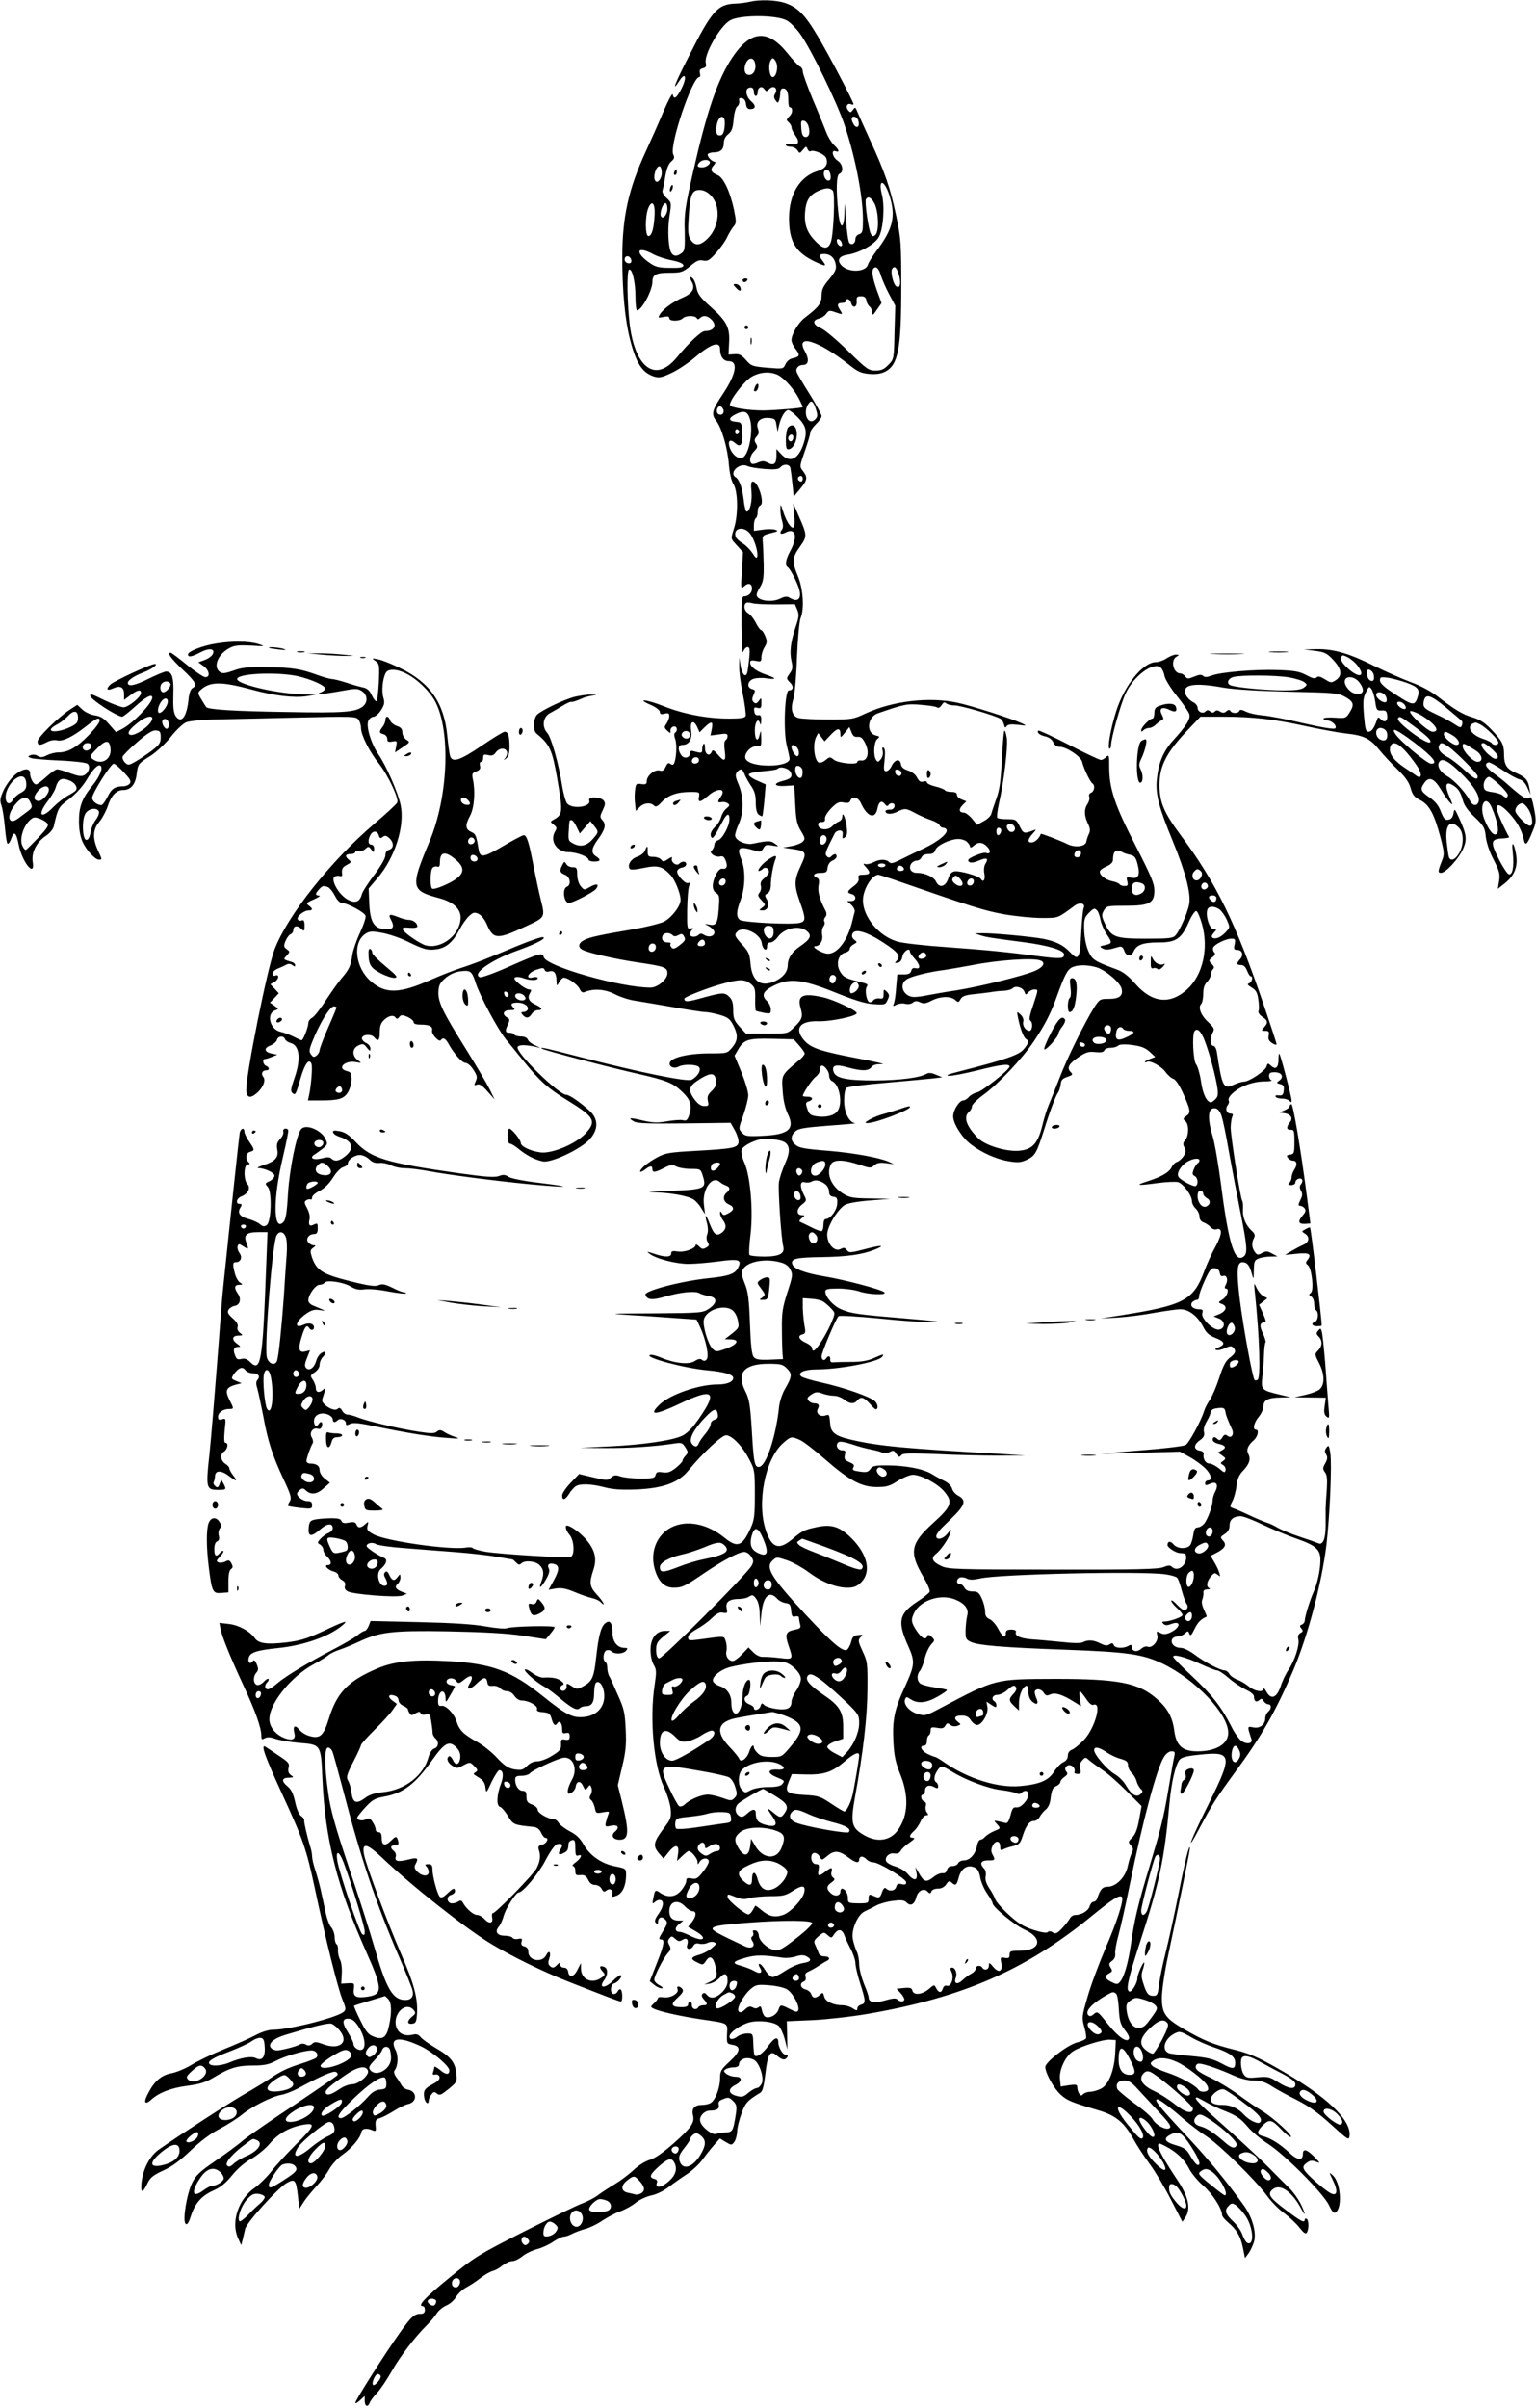 <?xml version="1.0" standalone="no"?>
<!DOCTYPE svg PUBLIC "-//W3C//DTD SVG 20010904//EN"
 "http://www.w3.org/TR/2001/REC-SVG-20010904/DTD/svg10.dtd">
<svg version="1.0" xmlns="http://www.w3.org/2000/svg"
 width="817pt" height="1280pt" viewBox="0 0 817 1280"
 preserveAspectRatio="xMidYMid meet">
<g transform="translate(0,1280) scale(0.1,-0.1)"
fill="#000000" stroke="none">
<path d="M3985 12790 c-16 -4 -48 -8 -71 -9 -97 -3 -127 -36 -254 -288 -69
-134 -90 -190 -48 -125 33 53 44 24 14 -37 -27 -53 -42 -63 -48 -33 -2 9 -24
-32 -50 -93 -25 -60 -67 -154 -92 -208 -93 -201 -126 -349 -126 -567 0 -179
14 -328 41 -434 32 -126 64 -176 126 -197 29 -9 41 -7 96 19 34 16 86 51 116
76 90 78 141 96 141 50 0 -39 18 -64 46 -64 52 0 40 -69 -32 -176 -57 -85 -62
-106 -35 -140 30 -38 61 -146 68 -234 4 -46 13 -87 25 -105 23 -38 25 -160 3
-231 -19 -62 -20 -55 16 -95 l31 -34 -6 -99 c-6 -98 -6 -99 13 -82 22 20 41
14 41 -13 0 -22 -19 -41 -41 -41 -14 0 -16 -17 -15 -160 1 -100 4 -150 9 -135
5 14 15 25 23 25 12 0 14 -11 9 -62 -4 -35 -8 -69 -11 -76 -8 -27 -29 -4 -35
39 l-6 44 -1 -46 c-1 -25 7 -92 19 -148 11 -56 18 -109 15 -117 -4 -11 -26
-14 -89 -14 -117 0 -241 24 -347 66 -93 37 -151 42 -67 6 27 -12 47 -28 47
-37 0 -11 6 -14 25 -9 20 5 25 2 25 -13 0 -10 -7 -28 -15 -40 -13 -18 -12 -22
4 -37 18 -16 19 -16 17 0 0 10 7 20 17 22 18 4 24 -22 8 -33 -6 -3 -6 -17 1
-36 10 -29 5 -109 -8 -130 -4 -6 -10 -6 -18 0 -10 8 -16 4 -25 -15 -9 -20 -17
-25 -34 -20 -26 6 -67 -28 -67 -57 0 -16 -6 -18 -29 -15 -27 4 -29 1 -33 -31
-3 -20 -3 -53 0 -74 l4 -38 20 20 c21 23 58 27 76 9 10 -10 19 -6 42 19 34 36
82 53 154 53 46 0 48 -1 44 -25 -7 -33 7 -32 49 5 48 43 98 40 68 -4 -20 -27
-19 -35 3 -30 9 2 24 0 32 -6 13 -9 12 -13 -6 -28 -12 -9 -24 -30 -28 -45 -4
-16 -18 -39 -31 -51 -24 -23 -32 -46 -19 -59 6 -6 16 8 60 91 21 39 34 41 34
7 0 -36 -38 -106 -61 -112 -10 -3 -19 -13 -19 -22 0 -9 -6 -23 -12 -30 -11
-10 -9 -15 5 -26 10 -7 27 -11 37 -8 15 4 22 -2 30 -22 12 -31 5 -47 -18 -43
-10 2 -23 -10 -34 -32 -23 -47 -22 -82 1 -97 18 -11 19 -20 14 -85 -6 -79 -14
-91 -53 -83 -25 5 -25 5 3 -10 15 -9 27 -22 27 -31 0 -21 -29 -29 -53 -15 -14
9 -22 10 -30 2 -15 -15 -47 -14 -47 2 0 7 5 18 11 24 9 9 7 11 -7 7 -19 -5
-20 1 -19 98 1 57 5 114 10 127 6 17 5 22 -3 17 -15 -9 -64 43 -60 63 2 9 13
17 26 19 12 2 22 10 22 18 0 17 -22 18 -38 2 -14 -14 -45 9 -38 29 4 9 -2 8
-21 -4 -22 -15 -27 -15 -37 -2 -6 7 -24 14 -41 14 -26 0 -30 4 -30 28 1 33 -3
34 -14 6 -4 -12 -22 -27 -41 -33 -33 -11 -54 -43 -41 -64 4 -7 26 -6 74 4 76
16 100 9 144 -38 24 -26 53 -98 53 -132 0 -33 -47 -94 -89 -116 -21 -10 -94
-28 -162 -40 -172 -29 -230 -41 -261 -57 -32 -16 -36 -38 -10 -52 31 -17 173
-49 292 -67 145 -21 160 -27 160 -58 0 -32 -52 -76 -90 -76 -160 0 -555 113
-568 162 -6 26 -22 21 -190 -53 -74 -33 -142 -57 -149 -54 -46 17 56 90 197
141 101 36 160 67 138 72 -9 2 -72 -20 -140 -48 -152 -64 -225 -93 -303 -118
-33 -11 -100 -37 -150 -59 -170 -76 -244 -78 -322 -10 -84 73 -99 207 -29 253
22 14 35 15 88 5 34 -6 94 -26 133 -45 92 -45 109 -49 160 -42 50 8 86 40 120
106 13 25 35 56 49 69 22 21 29 23 51 13 15 -7 33 -30 44 -55 35 -82 55 -83
209 -11 103 48 102 46 78 143 -8 31 -24 106 -36 166 -26 137 -38 175 -54 175
-7 0 -54 -25 -105 -55 -113 -66 -128 -68 -136 -17 -12 72 -15 79 -40 90 -30
14 -32 35 -4 87 22 42 28 130 14 193 -6 28 -3 33 18 41 19 7 24 15 20 30 -3
12 -1 21 6 21 6 0 11 9 11 21 0 18 4 20 26 15 20 -5 30 -2 41 14 17 24 51 27
59 5 4 -8 0 -23 -7 -33 -13 -15 -12 -16 4 -3 12 9 17 28 17 61 0 57 -7 80 -26
80 -7 0 -63 -34 -123 -75 -112 -76 -153 -90 -166 -57 -4 9 -11 59 -16 111 -17
175 -92 283 -252 360 -45 22 -98 43 -117 46 -34 7 -34 6 -13 -9 21 -15 22 -22
18 -114 -3 -53 -8 -98 -13 -100 -4 -1 -16 13 -25 33 -11 24 -25 36 -44 40 -15
3 -55 14 -88 25 -33 11 -69 20 -80 20 -11 1 -45 10 -75 21 -90 33 -138 41
-270 42 -102 2 -135 -2 -178 -18 -40 -14 -57 -17 -70 -9 -42 26 -14 97 51 130
24 13 50 15 112 12 76 -5 78 -4 40 8 -50 16 -140 17 -225 3 -72 -11 -150 -42
-150 -58 0 -17 21 -13 66 11 48 25 81 20 65 -11 -6 -10 -25 -24 -43 -30 l-33
-12 28 -20 c31 -23 37 -59 9 -59 -9 0 -53 29 -97 65 -44 36 -83 65 -87 65 -21
0 -1 -28 62 -88 72 -68 81 -85 54 -100 -10 -6 -18 -27 -21 -58 -9 -95 -39
-135 -69 -90 -11 19 -14 46 -12 114 3 92 -7 122 -39 122 -8 0 -51 -18 -94 -39
-72 -36 -109 -43 -109 -21 0 14 35 37 82 55 45 17 83 45 61 45 -22 0 -218 -91
-237 -110 -25 -25 -16 -34 17 -19 37 17 57 5 57 -31 l0 -31 33 25 c38 29 57
33 57 12 0 -21 -67 -76 -93 -76 -12 0 -55 16 -96 35 -80 39 -81 39 -81 26 0
-18 143 -111 170 -111 5 0 37 25 70 55 55 50 90 68 90 47 0 -31 -103 -138
-162 -168 l-31 -16 -36 41 c-27 32 -45 43 -76 48 -23 3 -52 17 -67 31 l-27 25
-40 -26 c-64 -42 -171 -148 -171 -168 0 -23 12 -24 50 -4 17 9 40 13 54 9 29
-7 83 19 154 75 28 23 56 41 62 41 24 0 6 -32 -49 -89 -62 -64 -109 -91 -161
-91 -17 0 -44 -7 -60 -15 -23 -12 -34 -13 -49 -4 -10 7 -26 9 -37 5 -18 -8
-18 -8 1 -16 11 -4 80 -10 153 -13 74 -3 139 -11 147 -17 17 -14 8 -48 -17
-61 -14 -8 -33 -5 -74 10 -30 12 -61 21 -70 21 -8 0 -34 -18 -58 -40 -24 -22
-48 -40 -54 -40 -14 0 -32 33 -32 59 0 31 -38 27 -80 -8 -20 -16 -46 -52 -60
-80 -20 -45 -22 -56 -12 -84 6 -18 14 -69 18 -115 4 -45 10 -85 14 -87 5 -3
13 9 19 25 15 45 27 37 40 -29 18 -94 89 -181 75 -93 -8 50 21 107 71 139 20
14 37 34 41 50 22 97 24 102 82 145 35 27 71 66 93 103 35 59 62 85 75 73 12
-13 -6 -56 -41 -100 -58 -71 -75 -114 -75 -193 0 -47 7 -83 19 -110 20 -45 67
-95 87 -95 18 0 18 0 -6 51 -29 64 -26 111 9 151 15 18 36 57 45 85 18 55 46
83 81 83 39 0 64 28 71 79 8 61 8 61 75 103 31 20 78 64 107 100 28 36 65 71
82 78 16 7 80 13 142 15 62 1 259 6 437 10 307 7 325 7 338 -11 7 -10 13 -29
13 -43 0 -38 43 -124 95 -190 48 -60 107 -185 98 -207 -2 -7 -58 -59 -124
-115 -231 -197 -460 -486 -529 -667 -38 -100 -150 -656 -150 -744 0 -43 20
-50 55 -20 34 29 50 69 36 86 -14 17 -7 36 15 36 19 0 18 16 -1 24 -16 6 -21
36 -6 36 5 0 22 5 38 12 l28 11 -29 6 c-41 8 -44 30 -8 43 17 7 33 20 35 30 6
21 35 24 43 4 3 -8 16 -17 28 -20 50 -12 58 -86 22 -188 -19 -54 -21 -70 -11
-78 16 -14 18 -12 45 82 22 75 45 104 57 72 6 -16 -2 -115 -13 -166 l-6 -28
65 0 c98 0 126 8 148 44 10 17 19 48 19 68 0 32 -4 39 -25 44 -55 14 -12 58
47 48 33 -6 33 -6 11 10 -32 24 -30 63 3 78 23 11 29 10 45 -11 17 -21 19 -21
19 -4 0 10 -10 23 -22 28 -13 6 -23 17 -23 25 0 21 49 25 65 6 21 -26 30 -18
30 27 0 33 6 49 23 65 25 24 52 28 62 11 5 -7 11 -5 18 4 10 13 17 13 45 1 17
-8 32 -20 32 -28 0 -9 13 -13 39 -13 46 0 64 -10 59 -32 -4 -19 39 -65 47 -50
10 15 23 10 37 -14 31 -57 74 -106 93 -107 12 -1 30 -16 43 -37 20 -31 22 -41
12 -61 -9 -21 -9 -24 7 -18 13 5 28 -4 56 -36 l38 -43 -27 55 c-15 30 -72 127
-127 215 -124 198 -149 251 -145 306 2 34 10 47 40 72 23 19 52 31 80 34 50 6
59 -1 78 -62 22 -69 118 -248 162 -302 24 -29 66 -80 93 -114 85 -105 129
-145 234 -209 144 -89 156 -110 94 -177 -52 -55 -179 -108 -240 -99 -53 7
-103 32 -103 50 0 17 -48 76 -61 76 -5 0 -9 -18 -9 -40 0 -26 5 -40 13 -40 7
0 28 -13 47 -29 43 -35 85 -56 127 -65 44 -10 206 67 251 119 45 51 45 105 0
148 -49 45 -109 87 -126 87 -40 0 -269 224 -259 253 4 13 34 14 87 4 l35 -8
-31 15 c-17 7 -34 21 -37 30 -4 10 -18 16 -36 16 -16 0 -33 5 -36 10 -3 6 -15
10 -26 10 -22 0 -24 9 -7 45 10 23 10 28 -5 36 -29 17 -20 39 15 39 25 0 29 3
20 12 -20 20 -14 28 22 28 35 0 63 -21 51 -40 -3 -5 -13 -10 -22 -10 -13 0
-13 -3 -3 -15 17 -20 33 -19 48 5 7 11 21 20 32 20 29 0 24 13 -11 29 -36 16
-46 37 -30 62 9 16 8 19 -6 19 -10 1 -33 14 -52 30 -26 22 -31 31 -19 35 8 3
27 1 42 -5 35 -13 76 -13 76 0 0 6 -11 8 -26 4 -43 -11 -26 26 19 41 33 11 39
11 44 -1 3 -9 13 -12 25 -8 25 7 38 -10 38 -51 1 -28 2 -28 12 -10 6 11 16 23
21 26 15 10 77 -31 90 -58 7 -16 16 -22 26 -17 48 20 108 16 161 -11 29 -15
78 -31 109 -35 31 -5 121 -20 201 -34 79 -14 156 -26 170 -26 15 0 50 -7 78
-15 44 -13 55 -22 72 -55 27 -52 25 -82 -6 -119 -26 -31 -26 -31 -127 -31
-112 -1 -200 -23 -205 -51 -4 -21 24 -32 48 -19 27 14 96 12 108 -3 13 -16 -7
-50 -39 -67 -23 -13 -277 39 -594 121 -185 48 -213 54 -204 45 7 -8 370 -103
514 -135 145 -33 184 -48 228 -90 48 -44 59 -74 45 -121 -11 -35 -16 -40 -36
-35 -12 3 -50 0 -85 -6 -50 -9 -74 -8 -127 4 -71 17 -84 16 -48 -5 18 -10 78
-12 268 -10 l246 3 23 -41 c12 -22 21 -50 19 -63 -4 -29 -30 -34 -228 -45
-143 -8 -160 -11 -207 -36 -29 -16 -62 -39 -74 -52 -25 -26 -15 -32 15 -9 25
19 36 19 36 0 0 -20 13 -19 62 6 35 18 44 19 65 8 14 -7 48 -13 77 -13 52 0
53 0 65 -40 20 -65 9 -70 -182 -77 -89 -3 -128 -6 -86 -7 94 -2 187 -19 217
-38 13 -8 32 -29 42 -47 l20 -32 -6 51 c-10 81 43 157 84 121 9 -8 25 -17 35
-20 21 -8 22 -21 2 -37 -23 -19 -18 -49 10 -62 32 -14 32 -31 -1 -48 -22 -12
-27 -12 -34 0 -8 13 -10 13 -10 -1 0 -8 7 -24 15 -35 21 -27 18 -50 -7 -68
-28 -20 -41 -9 -64 50 -20 52 -28 53 -14 2 6 -21 7 -45 2 -59 -6 -15 -5 -30 2
-42 9 -14 8 -20 -4 -27 -21 -13 -26 -12 -44 6 -9 8 -16 11 -16 5 0 -18 -59
-40 -95 -34 -28 4 -35 2 -35 -11 0 -20 -33 -21 -91 -1 -40 13 -42 13 -24 0 34
-27 144 -55 209 -54 33 0 104 6 156 13 111 15 128 10 105 -35 -17 -32 -50 -43
-155 -54 -146 -15 -344 -67 -337 -88 9 -28 36 -30 108 -9 79 23 157 31 180 17
7 -5 29 -11 49 -15 46 -7 47 -36 1 -67 -33 -22 -41 -23 -290 -25 -252 -1 -254
-1 -116 -10 77 -4 185 -12 240 -16 l100 -7 18 -38 c31 -67 50 -156 36 -173 -8
-10 -15 -11 -25 -3 -9 7 -19 6 -38 -6 -31 -21 -106 -13 -178 17 -26 11 -53 18
-60 15 -36 -12 182 -71 307 -82 87 -8 135 -22 135 -40 0 -21 -33 -35 -84 -35
-99 0 -252 -53 -308 -107 -62 -60 -23 -57 112 7 154 73 189 65 130 -32 -51
-82 -87 -124 -122 -141 -53 -25 -212 -48 -383 -56 l-160 -8 135 -1 c124 -1
264 8 366 24 38 6 44 4 59 -20 16 -25 16 -28 1 -45 -9 -9 -16 -22 -16 -27 0
-5 -16 -22 -36 -38 -28 -22 -43 -27 -69 -23 -27 4 -34 2 -38 -14 -4 -17 -15
-19 -80 -19 -41 0 -88 5 -106 11 -27 9 -35 8 -51 -6 -18 -16 -23 -16 -94 1
l-76 18 -45 -47 c-25 -26 -45 -56 -45 -67 0 -28 15 -25 36 7 9 16 25 33 33 40
22 17 82 16 155 -3 45 -12 90 -15 171 -12 140 6 222 35 275 99 79 96 179 189
202 189 31 0 88 -59 124 -130 28 -52 29 -62 29 -185 0 -114 -3 -136 -23 -180
-44 -96 -70 -105 -138 -50 -92 75 -202 97 -284 55 -74 -38 -111 -124 -90 -212
18 -72 52 -108 102 -108 47 0 57 5 168 80 99 67 181 110 209 110 11 0 28 -11
36 -24 14 -21 14 -28 3 -49 -25 -46 -478 -499 -493 -493 -10 3 -15 19 -15 45
0 33 6 44 37 70 l38 31 -28 0 c-47 0 -77 -40 -77 -101 0 -30 7 -63 17 -79 15
-26 15 -38 5 -107 -28 -181 -5 -427 49 -543 17 -36 33 -87 36 -115 4 -47 2
-54 -37 -105 -54 -72 -58 -92 -27 -130 l26 -30 29 36 c36 44 57 38 48 -14 l-5
-35 27 26 c16 15 31 27 35 27 14 0 47 -40 47 -57 1 -17 1 -17 11 -1 13 23 49
24 49 2 0 -9 -14 -34 -32 -56 -27 -34 -35 -39 -60 -34 -23 4 -28 2 -28 -13 0
-11 -12 -33 -26 -50 -30 -36 -70 -41 -110 -15 -29 20 -30 19 -39 -26 -6 -29
-5 -33 6 -23 7 7 19 13 26 13 26 0 25 -31 -2 -71 -22 -30 -25 -43 -17 -51 9
-9 12 -8 12 4 0 25 20 33 37 15 16 -16 15 -22 -17 -74 -16 -27 -17 -33 -5 -33
23 0 18 -26 -22 -128 l-37 -94 23 -19 c13 -11 31 -19 40 -19 10 1 6 6 -11 16
-16 8 -28 21 -28 30 0 20 48 114 72 141 16 17 18 25 8 43 -9 16 -9 25 1 36 10
13 14 12 31 -3 15 -14 23 -15 38 -5 23 14 34 1 25 -28 -8 -25 20 -28 33 -4 6
12 17 15 32 11 13 -3 32 -1 42 4 11 6 27 8 36 4 15 -6 13 -10 -11 -30 -15 -14
-45 -30 -67 -36 -48 -14 -50 -23 -10 -42 27 -14 30 -14 45 9 21 32 39 22 51
-31 12 -51 7 -63 -33 -82 l-28 -13 30 5 c17 3 40 17 53 31 26 30 42 24 42 -17
0 -20 -10 -40 -29 -60 -33 -32 -62 -37 -81 -14 -9 11 -16 13 -23 6 -7 -7 -5
-16 6 -29 22 -24 21 -32 -2 -32 -11 0 -23 -4 -26 -10 -11 -18 -35 -11 -35 10
0 11 -4 20 -10 20 -5 0 -10 -7 -10 -15 0 -10 -10 -15 -32 -15 -58 0 -64 14
-24 50 28 26 33 36 25 47 -15 18 -33 17 -25 -2 8 -22 -38 -48 -74 -43 -16 3
-30 1 -30 -3 0 -5 -9 -17 -21 -28 -20 -18 -20 -20 -2 -29 29 -15 140 -40 253
-57 148 -22 140 -17 137 -78 -2 -50 -1 -52 28 -57 48 -8 44 -36 -14 -89 -46
-42 -51 -52 -51 -89 0 -51 -26 -119 -51 -132 -10 -6 -31 -10 -47 -10 -38 0
-55 -20 -46 -55 10 -39 -10 -67 -105 -151 -55 -48 -98 -78 -125 -86 -23 -6
-61 -30 -86 -54 -25 -23 -70 -57 -100 -75 -30 -18 -71 -44 -90 -59 -19 -14
-57 -34 -85 -44 -27 -10 -165 -77 -306 -148 -246 -125 -263 -135 -403 -250
-130 -106 -168 -148 -136 -148 6 0 10 -9 10 -20 0 -13 -7 -20 -19 -20 -37 0
-52 -13 -113 -99 -78 -109 -238 -361 -238 -374 0 -6 11 0 25 13 l25 23 0 -26
c0 -30 17 -36 27 -9 3 9 21 33 39 52 18 19 52 70 76 112 44 79 126 186 189
248 19 19 43 47 52 62 10 16 33 34 51 42 19 8 42 28 52 46 11 18 35 40 54 50
19 10 53 32 74 49 22 17 51 34 65 38 14 3 39 17 54 30 16 12 39 23 52 23 13 0
37 12 54 26 17 14 52 31 79 38 26 7 65 25 86 40 21 14 46 26 55 26 9 0 29 7
44 15 16 8 47 20 70 26 23 6 65 26 92 45 28 18 70 41 95 49 25 9 62 29 82 46
21 16 57 33 82 38 26 5 64 23 93 45 26 20 70 51 98 69 27 18 64 52 82 77 18
25 46 60 62 78 l30 34 31 -19 c31 -18 32 -18 46 1 8 11 14 36 15 55 0 20 11
63 23 96 21 57 31 68 100 110 12 7 19 35 27 100 12 108 26 130 63 96 15 -14
32 -21 40 -18 18 7 22 28 4 25 -13 -3 -38 38 -38 64 0 34 -20 28 -52 -16 -30
-42 -63 -65 -74 -53 -3 3 -6 30 -7 61 -2 55 -2 56 -33 56 -16 0 -39 -7 -50
-15 -25 -19 -44 -19 -44 -1 0 21 58 62 106 75 50 13 128 4 155 -18 10 -9 25
-41 33 -71 l14 -55 -1 75 -2 75 140 6 c77 4 210 19 295 34 501 87 833 232
1179 513 119 97 156 121 168 108 13 -13 -24 -128 -88 -276 -34 -80 -77 -194
-94 -255 -31 -105 -31 -112 -18 -159 8 -26 12 -54 10 -61 -3 -7 -25 -17 -49
-23 -50 -13 -168 -104 -168 -130 0 -33 47 -117 83 -148 34 -31 57 -40 202 -83
88 -26 134 -63 182 -149 20 -37 60 -98 89 -137 28 -38 79 -123 112 -188 l61
-118 17 25 c29 46 15 110 -43 196 -69 104 -103 164 -103 184 0 15 4 15 39 -3
59 -31 100 -69 126 -120 13 -25 46 -65 74 -89 48 -41 101 -123 101 -156 0 -8
15 -26 33 -41 46 -39 65 -72 78 -134 l11 -55 18 24 c10 13 23 41 30 63 14 48
-8 129 -54 193 -101 140 -192 250 -321 387 -129 138 -160 177 -139 177 11 0
69 -43 134 -100 36 -31 92 -74 125 -95 70 -45 263 -234 323 -316 22 -31 63
-73 91 -93 28 -21 65 -55 82 -77 24 -30 34 -37 40 -27 12 18 11 66 -1 73 -5 3
-10 1 -10 -4 0 -20 -19 -11 -98 49 -91 68 -103 87 -72 112 39 32 103 -12 153
-107 26 -48 19 -19 -7 34 -14 26 -40 62 -58 79 -18 17 -67 66 -108 108 -41 42
-146 139 -232 216 -139 123 -173 158 -152 158 3 0 24 -11 47 -24 23 -14 73
-37 110 -51 53 -22 77 -38 110 -77 23 -28 74 -71 112 -95 91 -59 293 -262 324
-326 18 -38 26 -45 37 -37 35 30 24 159 -17 196 -21 19 -21 18 1 -27 28 -57
22 -86 -12 -68 -35 18 -128 100 -140 123 -9 16 -7 23 11 37 18 14 28 16 49 8
26 -10 26 -9 -7 25 -39 40 -61 46 -61 16 0 -38 -29 -35 -73 7 -48 45 -99 77
-139 87 -36 8 -35 25 1 60 34 32 46 29 100 -28 19 -20 39 -36 45 -36 21 0 -91
102 -149 137 -33 20 -91 60 -130 89 -38 28 -105 69 -147 89 -58 27 -78 42 -78
56 0 12 7 19 18 19 23 0 108 -29 185 -64 36 -16 75 -26 105 -26 36 0 60 -7 96
-30 26 -17 87 -50 135 -74 62 -32 113 -68 181 -130 90 -82 95 -85 98 -61 11
86 -125 214 -383 360 -104 59 -150 79 -230 99 -113 28 -163 49 -264 107 -102
59 -121 85 -121 167 0 37 12 121 25 187 73 345 125 601 124 610 -1 30 -25 -62
-60 -240 -22 -110 -53 -252 -69 -315 -16 -63 -32 -141 -35 -172 -7 -52 -10
-58 -30 -58 -27 0 -37 12 -54 67 -11 32 -11 49 -2 74 6 18 9 34 7 36 -5 6 -36
-63 -36 -82 0 -26 -30 -77 -43 -72 -20 7 -8 63 55 257 106 326 131 442 158
740 11 118 31 203 53 234 10 14 37 21 106 28 175 19 179 -1 52 -257 -99 -198
-133 -289 -49 -130 65 123 90 161 188 295 141 192 215 321 309 541 78 185 150
457 176 664 18 152 30 428 21 490 -7 42 -9 45 -21 29 -10 -14 -10 -22 -1 -36
8 -14 7 -25 -5 -47 -14 -24 -14 -30 -2 -47 12 -15 14 -38 9 -109 -4 -49 -6
-97 -5 -105 0 -8 0 -41 0 -73 -1 -70 -15 -102 -39 -91 -9 4 -54 20 -100 35
-46 15 -97 37 -115 47 -18 11 -43 23 -57 27 -14 4 -56 22 -95 40 -38 18 -78
35 -88 38 -16 6 -17 9 -2 37 9 17 19 54 22 82 4 36 14 58 34 79 34 35 43 62
29 89 -12 23 -4 45 29 74 22 20 29 56 11 56 -19 0 -10 38 15 68 14 17 25 41
25 56 0 33 25 46 92 47 l53 1 -58 14 c-97 23 -100 27 -93 92 4 32 8 85 9 119
1 34 5 64 8 67 3 4 -3 24 -13 46 -20 40 -18 60 7 60 11 0 9 10 -7 47 l-21 47
22 17 22 18 -21 11 c-12 6 -28 26 -36 43 -15 31 -15 31 -9 -28 25 -239 31
-450 14 -460 -6 -4 -13 -4 -16 -1 -11 11 -61 286 -79 430 -18 153 -15 196 15
196 24 0 37 -16 49 -60 10 -35 10 -35 11 18 1 47 4 54 27 62 14 6 42 10 62 10
l37 1 -29 15 c-24 14 -32 14 -53 3 -22 -12 -27 -11 -39 6 -16 22 -18 49 -4 74
7 14 4 23 -11 37 -32 29 -50 71 -48 112 2 21 0 43 -4 49 -10 16 -61 341 -61
388 0 22 4 48 8 58 6 12 4 17 -8 17 -22 0 -31 26 -16 45 6 8 9 18 6 23 -10 17
27 54 78 78 33 15 71 24 106 25 30 0 49 3 43 6 -7 2 -13 13 -13 24 0 15 7 19
30 19 37 0 51 -25 25 -44 -17 -12 -17 -13 4 -19 18 -4 22 -12 19 -34 -2 -23
-7 -28 -26 -26 -13 2 -21 -1 -17 -7 3 -6 19 -10 34 -10 15 0 32 -5 39 -12 9
-9 12 -9 12 2 0 19 -59 242 -65 248 -3 3 -5 -11 -5 -31 0 -43 -15 -55 -39 -33
-17 16 -19 15 -24 -3 -6 -23 -92 -81 -120 -81 -10 0 -35 -7 -54 -16 -55 -27
-63 -11 -90 169 -3 22 -11 37 -19 37 -17 0 -19 43 -3 72 10 18 6 25 -24 54
-39 35 -56 79 -38 97 6 6 11 30 11 54 0 30 6 49 20 63 11 11 20 28 20 38 0 10
5 23 11 29 9 9 7 16 -6 29 -17 17 -16 19 3 35 15 11 18 19 10 27 -6 6 -8 17
-5 25 7 17 68 47 97 47 20 0 22 -4 17 -30 -6 -25 -3 -30 14 -30 27 0 35 -27
15 -49 -21 -23 -20 -31 5 -31 14 0 24 -10 32 -30 6 -16 15 -30 19 -30 15 0 8
-31 -8 -37 -12 -4 -9 -9 14 -23 23 -14 30 -27 35 -64 4 -25 4 -52 1 -60 -3 -9
5 -21 20 -31 30 -20 32 -32 9 -57 -15 -17 -15 -18 7 -18 18 0 22 -4 18 -25 -4
-18 1 -29 18 -40 13 -9 24 -11 24 -6 0 5 -30 96 -66 202 -149 438 -255 656
-444 909 -89 120 -112 174 -113 265 0 100 35 171 140 283 l78 82 120 0 c160 0
276 -14 439 -50 74 -16 170 -34 213 -39 97 -10 131 -27 180 -88 21 -26 64 -72
96 -103 41 -40 61 -67 70 -99 10 -37 20 -49 52 -65 48 -25 74 -74 107 -198 20
-77 21 -91 9 -120 -24 -61 -24 -68 -6 -68 25 0 94 75 117 127 22 50 19 76 -20
162 -25 55 -26 55 -31 26 -4 -21 -13 -31 -28 -33 -17 -3 -24 6 -39 43 -12 33
-30 55 -61 76 -47 33 -51 43 -27 77 25 36 53 24 88 -35 17 -29 39 -60 49 -70
16 -16 15 -12 -3 30 -26 59 -21 84 12 66 32 -17 46 -37 59 -84 7 -27 28 -56
64 -90 47 -45 53 -55 58 -104 4 -32 20 -81 42 -122 30 -59 34 -74 29 -111 l-7
-43 33 26 c51 39 72 85 66 142 -3 26 -10 55 -15 65 -8 12 -9 0 -4 -45 7 -72
-2 -116 -22 -111 -7 2 -32 39 -54 83 -45 90 -42 105 22 108 20 1 36 4 34 7
-26 45 -67 139 -67 153 0 29 26 19 69 -28 42 -46 65 -88 76 -138 8 -37 18 -28
45 39 22 52 22 59 10 125 -11 55 -16 67 -26 58 -14 -12 -39 4 -109 66 -18 17
-54 45 -80 64 -43 32 -52 50 -28 58 6 2 39 -16 74 -40 36 -24 76 -47 91 -50
17 -5 31 -19 42 -44 l17 -38 -6 34 c-7 44 -20 60 -72 82 -49 21 -63 43 -63 99
0 52 -11 73 -69 133 -33 35 -60 52 -97 63 -53 15 -96 41 -188 112 -33 26 -90
57 -143 76 -48 18 -133 56 -188 83 -135 68 -219 93 -309 92 l-71 -2 60 -7 c52
-7 64 -13 97 -49 45 -48 49 -83 13 -107 -23 -15 -27 -15 -58 5 -25 15 -36 18
-45 9 -8 -8 -22 -4 -54 13 -36 19 -62 24 -153 27 -122 4 -303 -11 -352 -30
-24 -9 -36 -9 -44 -1 -8 8 -21 7 -47 -4 -32 -13 -37 -13 -48 1 -6 9 -18 16
-26 16 -37 0 -54 70 -20 89 16 10 15 10 -3 11 -11 0 -33 -9 -50 -20 -16 -11
-42 -20 -56 -20 -69 0 -168 -122 -212 -261 -30 -94 -48 -199 -35 -199 4 0 8 8
8 19 0 36 49 212 76 272 43 95 148 173 188 140 8 -7 17 -26 20 -44 3 -18 33
-66 66 -107 33 -41 63 -85 66 -97 7 -25 -15 -61 -87 -140 -52 -58 -77 -118
-86 -208 -7 -78 10 -145 86 -329 67 -163 97 -278 86 -334 -8 -44 -50 -139 -72
-164 -14 -16 -35 -18 -155 -18 -164 0 -185 7 -219 76 -20 43 -21 50 -8 73 15
25 18 26 115 26 128 0 154 14 154 81 0 37 -17 77 -100 239 -110 213 -140 302
-140 417 0 63 -1 68 -16 54 -8 -9 -21 -16 -28 -16 -8 0 -84 36 -171 81 -86 44
-159 78 -162 75 -10 -10 8 -25 38 -31 18 -4 35 -16 41 -31 7 -15 20 -24 34
-24 36 0 113 -51 120 -80 7 -33 43 -108 55 -115 15 -10 10 -42 -7 -49 -10 -4
-14 -12 -10 -22 3 -9 -1 -25 -9 -37 -19 -28 -19 -61 1 -104 13 -26 14 -39 6
-56 -6 -12 -12 -31 -14 -42 -4 -26 -62 -33 -103 -11 -32 16 -138 57 -139 53
-6 -20 -28 -43 -45 -45 -27 -4 -27 15 2 46 20 23 21 25 2 17 -48 -18 -52 -17
-71 22 -18 36 -22 38 -66 38 -25 0 -50 3 -53 7 -4 4 0 37 8 75 27 116 49 305
42 351 -4 24 -9 41 -13 37 -3 -3 -9 -72 -13 -153 -6 -114 -12 -160 -29 -207
-12 -33 -24 -69 -27 -81 -2 -11 -21 -29 -40 -39 l-36 -20 -27 33 c-14 17 -34
32 -43 32 -26 0 -29 18 -7 40 l20 20 -25 10 c-14 5 -25 16 -25 25 0 10 -10 15
-29 15 -17 0 -32 4 -35 9 -3 5 -26 14 -51 20 -25 6 -45 16 -45 22 0 6 -9 8
-19 4 -14 -4 -23 1 -33 21 -8 16 -27 31 -48 38 -25 8 -36 18 -38 34 -5 31 -33
25 -50 -11 -7 -15 -20 -27 -29 -27 -12 0 -14 10 -8 59 4 40 3 61 -5 66 -7 4
-9 -1 -5 -17 3 -13 0 -31 -9 -43 -14 -17 -17 -18 -26 -5 -16 24 -12 96 6 111
15 12 14 14 -7 19 -54 13 -46 98 10 118 141 49 156 52 231 45 41 -3 80 -9 85
-14 7 -5 16 1 24 13 9 15 16 17 24 9 6 -6 26 -11 45 -11 30 0 201 -49 242 -70
8 -4 17 -18 20 -31 4 -18 8 -20 14 -10 6 10 23 12 60 8 50 -6 50 -6 21 8 -51
24 -272 95 -346 110 -148 31 -339 9 -483 -57 -68 -32 -75 -33 -201 -33 -71 0
-142 4 -157 8 -35 9 -45 47 -28 101 7 23 16 122 19 221 4 99 13 193 19 208 21
49 14 155 -13 222 -33 79 -32 101 10 159 39 55 39 60 -7 164 l-29 67 6 -62 c3
-37 2 -64 -4 -67 -13 -8 -39 32 -56 86 -13 40 -14 41 -14 13 -1 -17 3 -46 9
-64 7 -24 6 -39 -2 -48 -15 -19 -4 -27 20 -14 53 28 67 -20 27 -95 -27 -50
-31 -79 -15 -89 13 -8 50 -80 61 -118 14 -51 -8 -71 -50 -45 -15 9 -26 8 -53
-5 -38 -18 -100 -13 -119 9 -8 10 -5 22 12 50 19 31 22 49 21 123 -1 47 -3
102 -5 121 -2 34 0 35 43 46 38 9 42 12 23 18 -13 4 -43 4 -68 0 l-45 -6 0 30
c0 17 5 34 10 37 6 3 10 19 10 35 0 15 6 30 14 33 25 10 -11 127 -39 127 -10
0 -12 -12 -8 -52 5 -52 -8 -108 -25 -108 -5 0 -13 27 -16 61 -8 66 -23 109
-43 122 -39 24 22 81 64 59 10 -5 50 -12 90 -15 55 -4 74 -2 84 9 16 19 47 18
53 -3 2 -10 7 -48 11 -85 l7 -68 34 41 c39 47 41 61 15 95 -19 24 -18 25 10
106 16 46 29 90 29 99 0 8 14 28 30 44 17 16 30 35 30 43 0 8 -28 60 -63 116
-35 55 -66 108 -69 117 -8 20 9 39 34 39 29 0 33 30 10 71 -56 98 70 60 234
-70 46 -37 64 -45 108 -49 36 -3 62 1 84 12 70 36 86 122 86 451 0 232 -2 259
-27 377 -32 150 -59 230 -139 403 -33 72 -64 141 -69 154 -9 22 -11 23 -22 7
-12 -16 -14 -16 -26 -2 -15 18 -5 40 15 32 8 -3 14 -3 14 0 0 12 -133 266
-189 359 -69 117 -108 156 -175 179 -51 17 -138 19 -191 6z m200 -99 c17 -9
47 -39 68 -67 54 -71 201 -371 241 -494 56 -167 96 -375 96 -497 0 -63 -2 -72
-20 -78 -11 -3 -20 -15 -20 -25 0 -24 -18 -36 -32 -22 -6 6 -14 62 -18 124 -6
98 -7 103 -8 40 -2 -94 -24 -95 -33 -1 -13 124 -10 199 6 205 24 10 18 52 -10
70 -27 18 -36 60 -10 50 23 -8 18 8 -10 34 -13 13 -32 44 -41 69 -10 25 -41
103 -71 173 -29 70 -53 136 -53 148 0 11 -7 23 -15 26 -8 3 -39 37 -69 74
-103 127 -195 118 -291 -26 -78 -118 -134 -280 -210 -615 -41 -182 -46 -215
-43 -308 2 -92 0 -105 -17 -117 -23 -17 -40 -18 -52 -1 -18 21 -24 124 -12
198 11 71 11 72 -15 96 -16 14 -25 31 -22 41 3 9 10 44 15 77 7 39 18 66 32
77 16 14 18 21 10 37 -23 43 101 411 138 411 5 0 7 9 4 21 -4 15 0 22 16 26
16 4 19 11 15 28 -11 45 77 198 130 227 54 30 248 29 301 -1z m-167 -237 c3
-34 -18 -60 -43 -50 -30 11 -9 90 23 84 11 -2 18 -15 20 -34z m112 11 c10 -27
-2 -75 -20 -75 -14 0 -23 45 -16 75 4 14 11 25 16 25 6 0 15 -11 20 -25z
m-120 -156 c0 -10 5 -19 10 -19 6 0 10 9 10 19 0 27 21 37 35 18 11 -15 13
-15 28 1 23 22 47 1 30 -26 -8 -13 -7 -22 2 -35 11 -16 13 -16 19 -1 3 8 6 27
6 40 0 14 6 24 14 24 21 0 29 -17 29 -61 0 -22 3 -39 7 -39 18 0 18 -31 -1
-48 -17 -17 -18 -20 -4 -32 8 -7 15 -19 15 -27 0 -8 9 -28 21 -44 25 -35 16
-53 -22 -45 -16 3 -29 1 -29 -4 0 -6 11 -10 25 -10 14 0 30 -9 37 -19 11 -18
12 -18 29 3 16 19 18 20 24 4 4 -10 11 -15 16 -12 17 10 78 -17 84 -37 11 -33
-4 -55 -45 -68 -95 -28 -153 -123 -153 -251 0 -123 34 -181 136 -230 60 -28
66 -28 42 4 -21 27 -19 36 8 36 33 0 56 -20 62 -55 5 -25 -1 -38 -34 -79 -33
-38 -41 -56 -41 -88 0 -41 -15 -60 -89 -117 -34 -25 -71 -88 -71 -119 0 -11 9
-31 20 -45 27 -34 25 -43 -10 -51 -19 -3 -34 -15 -42 -32 -12 -26 -12 -26 -96
-19 -80 7 -86 9 -114 41 -24 27 -36 33 -61 31 l-32 -2 3 62 c5 81 -12 115 -97
191 -57 51 -70 69 -76 101 -4 22 -13 45 -21 52 -17 14 -18 5 -3 -22 17 -32 1
-59 -47 -80 -54 -22 -111 -65 -125 -92 -10 -17 -8 -18 20 -12 23 5 31 3 31 -7
0 -17 55 -17 72 0 15 15 64 16 74 1 4 -8 9 -8 17 0 16 16 38 14 59 -6 34 -31
18 -63 -33 -63 -19 0 -83 -60 -149 -140 -111 -135 -219 -61 -250 170 -14 112
-17 292 -4 297 17 6 34 -67 34 -146 0 -39 4 -71 8 -71 25 0 81 104 82 150 0
40 18 50 91 50 62 0 70 3 110 35 33 29 48 35 69 30 23 -5 34 1 70 42 23 26 50
64 58 83 9 19 24 44 33 55 16 18 16 26 3 90 -20 96 -57 173 -87 184 -35 14
-42 29 -21 52 9 10 12 19 6 19 -16 0 -43 30 -37 41 4 5 19 9 34 9 34 0 51 17
51 51 0 17 9 35 24 46 18 15 24 31 28 77 3 35 11 64 19 70 8 6 13 19 11 29 -3
14 1 18 15 15 11 -2 19 -13 21 -31 2 -19 9 -27 22 -27 30 0 33 18 5 42 -26 23
-34 63 -12 71 18 6 27 -2 27 -24z m-157 -143 c3 -8 3 -31 0 -50 -4 -26 -11
-36 -24 -36 -14 0 -19 7 -19 31 0 52 30 89 43 55z m712 -6 c10 -30 -5 -47 -22
-25 -7 11 -13 25 -13 32 0 21 28 15 35 -7z m-264 -33 c10 -36 1 -59 -20 -55
-11 2 -17 16 -19 46 -3 37 -1 43 14 40 10 -1 21 -16 25 -31z m-528 -184 c12
-11 -14 -33 -39 -33 -26 0 -30 10 -12 28 13 13 41 16 51 5z m-253 -62 c0 -29
-21 -57 -33 -44 -18 17 4 89 24 78 5 -4 9 -19 9 -34z m898 -14 c2 -19 -1 -27
-12 -27 -17 0 -31 34 -21 50 11 18 30 5 33 -23z m316 -116 c31 -105 14 -171
-73 -286 -21 -28 -41 -60 -45 -73 -13 -40 -105 -42 -141 -2 -25 27 -12 49 33
56 64 10 145 55 166 93 24 42 33 162 17 226 -23 92 16 79 43 -14z m-304 35
c13 -16 4 -232 -11 -274 -14 -37 -37 -38 -74 -2 -51 50 -68 92 -63 161 5 64
23 93 73 115 39 17 60 17 75 0z m-650 -24 c55 -55 48 -166 -15 -229 -40 -40
-69 -42 -91 -8 -14 21 -16 42 -11 118 7 121 17 147 58 147 20 0 40 -9 59 -28z
m873 -47 c21 -45 23 -148 3 -164 -12 -10 -17 -9 -24 6 -13 23 -34 172 -26 184
11 19 31 8 47 -26z m-1171 -57 c-4 -73 -15 -113 -33 -113 -18 0 -18 106 -1
148 19 46 37 28 34 -35z m68 33 c0 -33 -26 -62 -35 -39 -7 18 11 68 25 68 5 0
10 -13 10 -29z m928 -185 c3 -12 -1 -17 -10 -14 -7 3 -15 13 -16 22 -3 12 1
17 10 14 7 -3 15 -13 16 -22z m-1004 -57 c22 -12 67 -27 100 -33 40 -8 61 -18
61 -27 0 -11 -16 -14 -71 -13 -57 0 -77 5 -105 24 -85 58 -73 97 15 49z m-116
-32 c2 -10 -3 -17 -12 -17 -18 0 -29 16 -21 31 9 14 29 6 33 -14z m1328 -83
c7 -21 26 -66 44 -99 l32 -60 -4 -142 c-3 -141 -3 -142 -32 -172 -23 -24 -38
-31 -69 -31 -37 0 -47 7 -146 104 -59 58 -123 112 -144 121 -43 18 -48 42 -12
51 14 3 32 15 40 26 12 18 18 19 46 9 43 -15 44 -15 26 13 -17 26 -13 36 15
36 10 0 18 5 18 10 0 18 22 10 27 -10 8 -31 32 -25 30 8 -2 23 2 27 23 27 18
0 26 -6 28 -22 2 -12 10 -27 18 -33 8 -7 14 -22 14 -33 0 -16 5 -12 24 16 l25
36 -25 68 c-24 69 -29 104 -17 117 13 13 28 -1 39 -40z m95 7 c14 -47 6 -79
-15 -62 -16 13 -30 76 -21 91 12 20 24 9 36 -29z m-642 -535 c35 -19 85 -75
111 -126 11 -22 20 -41 20 -44 0 -5 -142 -17 -210 -18 -79 0 -173 15 -177 28
-7 20 73 126 113 150 45 27 101 31 143 10z m201 -182 c9 -27 9 -38 0 -49 -40
-48 -76 33 -37 82 13 18 24 8 37 -33z m-493 0 c8 -20 -8 -36 -26 -25 -15 10
-8 41 9 41 6 0 13 -7 17 -16z m395 -41 c46 -47 53 -75 34 -136 -27 -88 -74
-112 -121 -61 l-25 27 0 -36 c0 -43 -14 -54 -46 -37 -19 10 -29 11 -50 2 -14
-7 -30 -10 -35 -7 -16 10 -10 44 12 66 19 19 20 25 10 41 -10 16 -9 23 4 38
12 13 13 23 6 43 -13 34 14 60 61 55 29 -3 34 -7 38 -38 l6 -35 8 35 c10 43
32 80 49 80 7 0 29 -17 49 -37z m-252 -14 c16 -59 -4 -174 -35 -199 -21 -17
-59 9 -73 49 -13 38 1 50 29 25 28 -26 41 -7 37 57 -3 53 -4 54 -36 57 -38 4
-38 20 -1 39 47 24 67 17 79 -28z m-58 -64 c0 -5 -5 -11 -11 -13 -6 -2 -11 4
-11 13 0 9 5 15 11 13 6 -2 11 -8 11 -13z m338 -250 c0 -8 -4 -15 -9 -15 -13
0 -22 16 -14 24 11 11 23 6 23 -9z m-281 -291 c23 -29 44 -96 39 -122 -3 -13
-9 -9 -25 17 -12 18 -35 42 -52 52 -18 11 -34 26 -37 34 -19 47 41 62 75 19z
m138 -377 l101 1 13 -30 c10 -25 9 -39 -9 -91 -27 -81 -33 -133 -22 -182 8
-33 6 -44 -10 -66 -18 -26 -18 -26 2 -47 21 -20 18 -42 -6 -42 -22 0 -30 -221
-11 -293 8 -32 15 -64 15 -71 0 -21 -46 -36 -109 -36 -68 0 -117 15 -126 38
-9 25 28 67 59 65 25 -2 26 1 25 45 -1 39 -2 42 -8 18 -9 -45 -26 -32 -26 21
0 46 19 71 28 36 3 -10 5 -3 6 15 1 26 -3 32 -16 30 -12 -2 -19 5 -21 21 -3
20 0 23 17 18 18 -4 21 -1 21 26 0 29 -1 30 -14 11 -12 -15 -17 -16 -27 -7
-10 10 -10 18 -1 39 11 23 10 26 -8 31 -29 8 -25 42 7 54 14 5 46 7 70 3 56
-8 55 0 -4 20 -52 18 -83 42 -83 64 0 11 8 13 30 9 27 -6 30 -4 30 19 0 14 7
39 17 54 14 24 14 33 3 59 -7 17 -16 31 -21 31 -5 0 -18 18 -29 40 -11 21 -29
44 -40 50 -20 11 -27 40 -13 54 4 4 19 4 33 0 14 -5 71 -7 127 -7z m3092 -323
c48 -62 11 -73 -51 -16 -29 27 -39 44 -35 56 6 15 9 15 36 2 16 -9 39 -28 50
-42z m-5058 -45 c60 -30 127 -96 156 -152 81 -161 66 -505 -32 -739 -103 -245
-100 -262 49 -302 74 -19 116 -56 116 -103 0 -90 -100 -170 -184 -149 -30 7
-118 68 -124 85 -3 10 6 12 37 9 25 -2 41 1 41 7 0 18 -23 35 -46 35 -12 0
-38 7 -59 16 -43 17 -51 14 -36 -14 20 -37 14 -52 -20 -52 -68 0 -90 32 -95
140 l-3 77 46 54 c94 109 147 278 124 389 -14 67 -77 211 -119 271 -40 60 -67
151 -52 179 6 11 18 20 28 20 9 1 27 16 39 35 18 29 20 40 12 67 -10 34 -4
100 13 131 12 23 59 22 109 -4z m5147 -12 c2 -18 -1 -27 -11 -27 -15 0 -27 20
-27 47 0 27 35 9 38 -20z m-5727 -1 c72 -16 149 -50 149 -67 0 -5 -10 -14 -22
-19 -37 -14 2 -12 103 6 82 15 91 15 114 0 29 -19 33 -56 8 -79 -39 -33 -96
-38 -411 -32 -273 4 -415 13 -425 26 -2 2 -13 20 -25 40 -21 34 -21 37 -4 52
49 44 108 45 268 2 124 -34 227 -46 294 -36 l55 9 -71 1 c-129 2 -342 50 -352
79 -10 31 202 42 319 18z m5275 -7 c34 -6 71 -17 81 -25 17 -13 17 -15 -1 -29
-14 -11 -45 -15 -110 -15 -91 0 -241 14 -278 26 -26 8 -19 36 12 45 40 11 228
10 296 -2z m373 -25 c35 -44 23 -72 -24 -60 -29 7 -60 50 -51 71 9 24 52 18
75 -11z m254 -4 c62 -23 71 -36 56 -80 -16 -45 -25 -43 -146 38 -34 23 -53 42
-53 55 0 18 5 19 44 14 24 -4 68 -16 99 -27z m-6576 -6 c4 -13 -23 -44 -38
-44 -16 0 -22 29 -9 46 14 16 41 15 47 -2z m5603 -20 c53 -9 182 -17 345 -21
237 -5 263 -7 297 -26 48 -26 53 -42 28 -82 -20 -33 -22 -34 -80 -30 -34 2
-60 0 -60 -5 0 -6 9 -10 19 -10 26 0 55 -30 43 -42 -6 -6 -68 4 -168 27 -88
21 -186 40 -219 42 -33 3 -73 12 -90 21 -20 10 -30 11 -33 3 -5 -14 -39 -15
-47 -1 -5 8 -12 7 -22 -1 -11 -10 -19 -10 -33 -2 -12 8 -20 9 -28 1 -8 -8 -15
-8 -25 0 -10 8 -16 9 -25 0 -15 -15 -42 -2 -42 20 0 10 -11 24 -25 30 -14 7
-30 23 -37 37 -25 56 38 69 202 39z m805 -74 c6 -45 9 -48 33 -47 21 2 28 -3
30 -22 5 -33 -11 -46 -32 -26 -15 15 -16 15 -22 -2 -14 -42 -28 -63 -45 -63
-14 0 -18 14 -24 86 -6 72 -5 93 10 123 16 33 18 34 30 18 7 -10 16 -40 20
-67z m56 29 c6 -12 7 -25 2 -30 -11 -11 -53 17 -53 37 0 22 38 17 51 -7z m320
-60 c41 -34 78 -65 83 -70 5 -4 6 -15 2 -24 -5 -15 -9 -15 -39 5 -17 12 -60
35 -94 51 -70 32 -77 40 -69 75 10 38 37 29 117 -37z m-6799 25 c-4 -21 -30
-54 -44 -54 -13 0 -9 34 8 58 18 27 41 24 36 -4z m6578 -9 c7 -9 10 -19 6 -22
-8 -9 -38 9 -44 25 -5 17 23 15 38 -3z m-7055 -70 c0 -25 -7 -33 -37 -48 -80
-39 -151 -29 -76 11 18 9 44 29 58 44 32 35 55 32 55 -7z m7144 13 c74 -44
105 -88 61 -88 -26 0 -142 109 -116 110 10 0 35 -10 55 -22z m-6749 -17 c0
-33 -96 -101 -121 -86 -13 9 0 29 45 64 37 30 76 41 76 22z m6710 -41 c73 -54
96 -77 87 -86 -16 -16 -183 108 -171 127 8 14 12 12 84 -41z m-6622 16 c2 -10
-1 -23 -6 -28 -12 -12 -36 27 -27 43 10 15 29 5 33 -15z m2811 -22 l12 -27 27
27 c37 35 46 33 38 -9 l-7 -35 46 6 c37 6 45 4 45 -9 0 -9 -5 -19 -11 -22 -7
-5 -8 -25 -4 -56 8 -57 -2 -62 -38 -19 -19 22 -26 26 -31 15 -11 -29 -36 -17
-36 17 0 17 -3 28 -7 24 -4 -4 -8 -17 -8 -29 0 -22 -3 -22 -47 -10 -12 4 -18
0 -18 -11 0 -25 -31 -32 -46 -11 -20 28 -18 55 5 55 36 0 54 29 47 77 -7 50
13 60 33 17z m4164 15 c32 -16 97 -81 97 -96 0 -15 -26 -18 -35 -4 -3 5 -22
15 -43 22 -73 23 -99 74 -44 88 2 1 13 -4 25 -10z m-3403 -52 c0 -20 2 -20 24
8 l24 30 11 -27 c8 -21 16 -27 33 -25 18 1 27 -7 41 -36 23 -47 12 -93 -22
-90 -11 2 -21 -2 -21 -8 0 -17 -106 -6 -127 14 -17 14 -20 14 -41 -3 -13 -11
-29 -17 -36 -14 -25 9 -34 100 -15 136 l11 21 17 -22 17 -22 33 35 c36 38 51
38 51 3z m2908 4 c5 -32 -11 -46 -37 -32 -21 11 -28 41 -14 55 15 15 48 1 51
-23z m-6523 -21 c0 -29 -7 -39 -48 -71 -27 -20 -66 -46 -87 -58 -35 -20 -39
-20 -55 -5 -9 9 -15 23 -13 31 2 7 37 43 78 78 55 48 82 64 100 62 21 -2 25
-7 25 -37z m2815 15 c0 -21 -19 -28 -36 -15 -10 9 -11 16 -3 26 12 15 39 8 39
-11z m3860 -48 c94 -73 121 -107 82 -107 -21 0 -165 120 -190 158 -27 41 9 24
108 -51z m198 43 c32 -20 44 -50 18 -50 -20 0 -66 39 -66 56 0 19 9 18 48 -6z
m-7140 -72 c5 -56 -49 -87 -94 -54 -18 14 -18 16 21 56 48 49 69 49 73 -2z
m-105 26 c11 -11 -5 -34 -24 -34 -18 0 -26 20 -12 33 8 9 28 9 36 1z m7000
-45 c25 -29 53 -67 63 -85 19 -35 13 -55 -11 -39 -7 6 -39 27 -70 48 -57 40
-80 75 -70 108 11 32 42 21 88 -32z m217 35 c41 -27 160 -147 160 -161 0 -24
-21 -13 -73 36 -29 26 -66 55 -83 64 -39 20 -58 43 -50 62 7 19 16 19 46 -1z
m153 -26 c33 -23 37 -58 6 -58 -24 0 -79 57 -79 83 0 15 3 16 23 6 12 -7 34
-21 50 -31z m85 8 c27 -26 34 -38 26 -46 -9 -9 -21 -3 -48 20 -34 31 -47 60
-26 60 6 0 27 -15 48 -34z m-3700 12 c14 -14 16 -48 2 -48 -10 0 -30 32 -30
49 0 14 13 14 28 -1z m-522 -77 c-10 -16 -36 -13 -36 3 0 17 21 27 34 16 4 -5
5 -13 2 -19z m4053 -59 c71 -69 106 -127 95 -156 -9 -23 -31 -20 -45 7 -24 45
-82 108 -120 130 -38 21 -58 55 -44 76 14 24 47 8 114 -57z m-7110 2 c35 -37
40 -48 31 -60 -7 -8 -22 -14 -34 -14 -45 0 -63 -13 -84 -56 -12 -24 -27 -44
-33 -44 -21 0 -49 21 -49 38 0 24 99 182 115 182 7 0 31 -21 54 -46z m3609 13
c2 -10 1 -25 -2 -34 -9 -23 -36 3 -36 34 0 18 5 24 17 21 10 -2 19 -11 21 -21z
m-77 3 c10 -6 19 -19 19 -30 0 -15 -11 -22 -45 -31 -56 -14 -48 -31 13 -27
l47 3 5 -100 c4 -83 9 -107 30 -142 23 -38 24 -44 9 -58 -8 -8 -35 -19 -60
-23 l-44 -8 49 -7 c76 -11 79 -18 45 -90 -35 -75 -36 -102 -4 -192 32 -89 31
-103 -1 -111 -44 -11 -302 2 -319 16 -20 17 -19 45 5 108 24 64 26 156 4 212
-28 68 -16 75 83 45 16 -5 24 -1 33 15 10 19 17 21 48 15 37 -6 37 -6 14 10
-23 17 -35 17 -118 0 -39 -8 -94 18 -94 44 0 10 9 38 20 62 26 59 26 142 -1
208 -18 41 -19 54 -9 66 18 22 29 19 40 -10 5 -14 21 -42 35 -63 19 -27 25
-50 25 -88 0 -34 5 -56 15 -64 9 -7 17 -11 20 -8 2 2 7 41 11 86 l7 82 -47 21
c-26 11 -45 26 -43 32 2 7 33 14 74 17 39 3 75 8 79 13 10 10 32 9 55 -3z
m604 -20 c0 -22 -29 -18 -33 3 -3 14 1 18 15 15 10 -2 18 -10 18 -18z m-4655
-61 c0 -21 -7 -32 -30 -44 -16 -8 -34 -24 -40 -35 -17 -32 -40 -25 -40 13 0
37 29 85 62 103 29 16 48 2 48 -37z m7835 0 c25 -23 45 -48 45 -55 0 -17 -12
-18 -28 -2 -6 6 -31 14 -54 17 -35 5 -44 10 -46 29 -4 23 13 52 29 52 5 0 30
-19 54 -41z m-7601 20 c26 -12 40 -35 30 -50 -3 -5 -22 -18 -42 -28 -20 -11
-55 -38 -77 -60 -66 -69 -90 -47 -31 30 18 24 37 55 41 69 15 51 33 59 79 39z
m-114 -47 c0 -24 -38 -64 -58 -60 -24 5 -25 22 -2 51 25 31 60 36 60 9z m-98
-68 c11 -24 10 -28 -12 -45 -14 -10 -37 -28 -52 -39 -54 -42 -67 13 -17 73 36
44 65 48 81 11z m2326 14 c19 -19 14 -30 -10 -26 -13 2 -24 11 -26 21 -4 20
18 23 36 5z m2090 -15 c34 -76 77 -91 89 -32 7 37 22 47 39 25 8 -11 14 -13
19 -7 11 18 37 13 33 -6 -2 -11 -12 -18 -26 -17 -12 0 -22 -3 -22 -8 0 -17 30
-19 61 -4 42 21 48 20 100 -8 24 -13 61 -29 82 -36 21 -7 41 -18 44 -26 3 -8
11 -14 18 -14 8 0 16 -4 19 -9 12 -19 -40 -63 -122 -102 -48 -22 -106 -51
-129 -62 -34 -17 -45 -19 -55 -9 -16 16 -50 15 -83 -2 -15 -8 -35 -12 -44 -9
-11 5 -10 -1 7 -19 25 -28 21 -38 -19 -38 -22 0 -26 -4 -22 -19 3 -13 -5 -26
-26 -42 -36 -27 -38 -35 -11 -42 27 -7 26 -37 -2 -37 l-22 0 23 -21 c12 -12
20 -28 17 -37 -3 -9 -8 -30 -12 -47 -24 -102 -78 -175 -130 -175 -29 0 -95 39
-67 40 24 0 42 30 36 60 -3 17 0 36 7 45 6 8 9 19 5 25 -4 6 -2 17 5 25 7 9 8
19 2 32 -32 60 -44 104 -38 136 5 26 3 36 -9 41 -27 10 -16 26 19 26 30 0 35
3 38 28 2 16 12 31 26 37 12 5 22 15 22 22 0 16 -12 17 -28 1 -9 -9 -15 -9
-24 0 -12 12 -9 22 42 122 4 8 16 15 26 15 14 0 18 -6 16 -24 -2 -20 0 -22 13
-11 11 9 13 24 8 58 -6 47 -23 83 -23 49 0 -10 -8 -20 -17 -24 -10 -3 -26 -15
-36 -25 -23 -24 -70 -21 -75 5 -2 12 3 17 18 17 15 0 20 5 18 18 -2 10 13 34
33 55 31 31 41 36 66 31 22 -4 32 -2 36 10 10 25 41 19 55 -11z m3357 -27 c30
-71 40 -125 27 -138 -16 -16 -43 16 -68 80 -29 76 10 132 41 58z m195 -8 c22
-37 27 -88 8 -88 -18 0 -78 62 -78 80 0 19 19 40 37 40 7 0 22 -15 33 -32z
m-7604 -12 c3 -8 -4 -28 -17 -45 -12 -16 -25 -47 -28 -68 -4 -24 -12 -38 -21
-38 -22 0 -26 109 -5 141 17 27 62 33 71 10z m-275 -62 c10 -12 1 -26 -47 -77
-33 -34 -62 -63 -66 -65 -4 -2 -13 8 -19 22 -16 33 3 98 36 132 20 20 28 22
54 13 16 -6 35 -17 42 -25z m5146 -20 c9 -23 -19 -38 -34 -17 -7 9 -10 20 -7
24 9 15 34 10 41 -7z m2363 -4 c27 -27 27 -94 0 -137 -20 -34 -44 -43 -53 -20
-3 8 -8 44 -12 80 -10 92 18 124 65 77z m-2437 -6 c8 -8 -3 -34 -14 -34 -5 0
-9 9 -9 20 0 19 11 26 23 14z m-3308 -35 c5 -16 9 -18 21 -8 11 9 19 8 34 -6
26 -23 26 -55 0 -62 -13 -4 -20 -14 -20 -30 0 -15 -24 -57 -60 -105 -33 -43
-63 -90 -66 -104 -11 -42 -40 -49 -83 -21 -44 29 -83 103 -61 117 7 4 20 6 27
3 9 -3 14 0 13 8 -4 29 1 39 26 52 23 12 24 15 10 26 -23 19 -20 31 9 31 14 0
25 5 25 11 0 6 7 8 16 5 10 -4 25 1 36 10 17 16 19 16 33 -2 14 -18 14 -18 15
4 0 13 -6 22 -15 22 -17 0 -20 23 -5 51 14 25 37 24 45 -2z m2379 -8 c9 -14
-4 -41 -20 -41 -8 0 -14 8 -14 18 0 29 22 43 34 23z m-1869 -22 c0 -7 -8 -15
-17 -17 -18 -3 -25 18 -11 32 10 10 28 1 28 -15z m2619 -5 c9 -8 16 -20 16
-26 0 -6 8 -4 18 5 25 23 48 21 72 -3 22 -22 19 -43 -5 -34 -15 6 -94 -26 -95
-38 0 -16 22 -18 56 -3 43 18 54 13 36 -16 -8 -12 -10 -33 -6 -54 6 -33 -6
-49 -20 -26 -9 14 -110 43 -137 39 -17 -2 -27 -13 -35 -38 -14 -44 -48 -53
-65 -17 -11 25 -58 47 -103 47 -30 0 -45 24 -29 49 6 9 19 16 29 16 10 0 22 8
26 18 5 11 18 17 37 17 21 0 32 6 36 21 8 25 77 58 122 59 17 0 39 -7 47 -16z
m606 -58 c0 -18 -16 -29 -30 -21 -13 8 -1 35 16 35 8 0 14 -6 14 -14z m218 5
c9 -6 29 -12 44 -15 22 -5 30 -15 38 -47 16 -58 6 -83 -31 -75 -27 5 -29 4
-23 -19 5 -21 2 -25 -14 -25 -12 0 -23 4 -27 9 -3 5 -20 13 -38 16 -36 8 -67
31 -67 51 0 8 16 20 35 28 23 10 35 22 35 35 0 46 15 59 48 42z m-3535 -49
c51 -48 29 -86 -78 -132 -26 -11 -51 -18 -56 -14 -13 8 -11 98 2 111 6 6 18 9
25 6 10 -4 14 3 14 24 0 59 32 61 93 5z m107 12 c0 -16 -26 -19 -35 -4 -3 6
-4 14 0 20 8 13 35 1 35 -16z m2170 -34 c0 -5 -9 -10 -20 -10 -11 0 -20 5 -20
10 0 6 9 10 20 10 11 0 20 -4 20 -10z m98 -18 c2 -7 -6 -12 -17 -12 -21 0 -27
11 -14 24 9 9 26 2 31 -12z m1580 -14 c14 -14 -2 -48 -24 -48 -20 0 -29 27
-14 45 15 18 22 19 38 3z m-1611 -52 c392 -136 458 -157 562 -176 63 -11 154
-20 201 -20 92 0 83 -3 177 66 28 20 59 11 47 -14 -4 -9 -10 -71 -13 -136 -7
-133 -14 -146 -59 -98 -36 38 -74 57 -142 71 -64 12 -267 31 -325 30 l-40 -1
30 -10 c29 -10 63 -15 225 -36 133 -17 220 -43 220 -66 0 -23 -20 -24 -130
-10 -175 23 -275 33 -495 49 -118 8 -233 21 -263 30 -98 29 -181 130 -182 218
0 58 46 135 82 137 3 0 51 -15 105 -34z m343 -13 c0 -18 -25 -16 -45 3 -12 13
-13 19 -4 30 10 12 15 12 30 -2 11 -10 19 -23 19 -31z m-1260 13 c0 -18 -16
-29 -30 -21 -13 8 -1 35 16 35 8 0 14 -6 14 -14z m1320 0 c0 -18 -16 -29 -30
-21 -13 8 -1 35 16 35 8 0 14 -6 14 -14z m894 -12 c23 -9 20 -41 -5 -54 -28
-16 -49 -6 -49 23 0 36 17 45 54 31z m351 -15 c0 -7 -8 -15 -17 -17 -18 -3
-25 18 -11 32 10 10 28 1 28 -15z m-4680 -5 c9 -4 25 -24 36 -45 11 -23 27
-39 37 -39 28 0 119 -49 126 -67 4 -9 -9 -48 -28 -89 -19 -40 -38 -95 -42
-121 -8 -57 -17 -77 -56 -122 -16 -18 -53 -71 -83 -116 -29 -46 -63 -89 -74
-95 -12 -6 -21 -19 -21 -29 0 -21 -27 -91 -36 -91 -2 0 -21 8 -42 19 -20 10
-52 22 -70 26 -56 12 -77 96 -29 114 20 7 20 8 -3 24 l-24 17 24 25 23 25 -22
24 -23 24 21 11 c24 13 29 44 6 35 -10 -4 -15 0 -15 10 0 9 12 21 28 27 15 6
35 15 45 21 13 6 23 5 33 -3 10 -8 14 -9 14 0 0 6 -7 14 -15 16 -51 16 -49 14
-30 35 18 20 18 21 0 34 -16 12 -17 17 -6 44 7 17 19 33 27 36 8 3 14 12 14
20 0 24 20 29 41 10 18 -17 19 -16 19 16 0 24 -4 31 -15 27 -8 -4 -17 -1 -21
5 -9 14 32 48 57 48 24 0 24 9 2 26 -16 11 -14 15 27 33 25 11 37 20 28 20
-22 1 -23 9 -1 33 18 20 23 21 48 12z m4725 -57 c0 -21 -12 -28 -27 -16 -19
16 -16 29 7 29 11 0 20 -6 20 -13z m16 -61 c11 -8 29 -33 39 -55 18 -41 18
-41 -5 -66 -26 -28 -54 -40 -71 -30 -7 5 -4 13 7 26 16 18 16 19 0 19 -26 0
-50 92 -29 113 11 11 37 8 59 -7z m-649 -8 c6 -7 13 -29 17 -49 4 -21 18 -53
31 -73 32 -47 32 -52 -7 -60 -29 -6 -31 -8 -15 -17 18 -11 34 -9 84 6 18 6 25
2 33 -19 12 -33 37 -34 51 -2 16 34 50 46 134 46 90 0 119 19 159 110 15 34
33 59 39 57 7 -2 20 -33 30 -68 37 -130 5 -272 -78 -348 -91 -83 -187 -73
-276 29 -37 42 -65 64 -98 76 -119 44 -131 51 -152 98 -12 28 -21 72 -22 110
-2 56 1 68 22 90 28 29 34 31 48 14z m-1722 -113 c0 -37 -28 -46 -45 -15 -16
29 -5 52 22 48 18 -2 23 -9 23 -33z m176 6 c29 -24 21 -43 -36 -82 -42 -29
-64 -62 -65 -99 0 -35 -23 -64 -64 -84 -78 -37 -126 -4 -134 91 -4 50 -10 64
-43 100 -42 46 -45 53 -27 71 32 32 124 -12 130 -62 4 -34 28 -48 28 -17 0 14
6 21 18 21 10 0 28 13 40 30 35 47 114 63 153 31z m408 -62 c80 -52 94 -72 69
-98 -11 -10 -9 -12 7 -9 13 2 22 14 25 33 5 28 40 51 40 26 0 -5 11 -22 25
-37 30 -33 33 -58 6 -51 -13 3 -21 -1 -24 -14 -4 -14 -14 -19 -40 -19 l-34 0
-6 -67 c-2 -38 -8 -76 -12 -87 -7 -16 -6 -17 13 -7 12 6 33 9 47 5 15 -4 32
-1 40 6 12 10 22 10 39 2 19 -9 32 -7 62 9 46 23 101 25 125 3 16 -14 18 -14
28 4 8 15 25 22 63 26 29 3 71 8 93 11 22 4 56 8 75 8 19 1 41 7 47 14 17 15
53 4 62 -19 6 -18 8 -18 20 -4 8 9 22 16 33 16 21 0 21 0 -2 -70 -25 -73 -28
-90 -19 -96 14 -9 11 -54 -5 -54 -20 0 -39 27 -33 49 3 12 -3 27 -15 38 -20
18 -20 18 -13 -17 11 -57 29 -104 42 -113 18 -11 16 -22 -12 -55 -25 -30 -93
-54 -335 -116 -65 -16 -85 -24 -62 -25 18 -1 87 13 152 29 123 31 170 37 170
20 0 -16 -144 -131 -172 -137 -15 -3 -35 -14 -44 -24 -9 -11 -23 -19 -30 -19
-21 0 -54 -51 -54 -85 0 -38 47 -113 95 -149 56 -43 133 -78 199 -89 53 -9 66
-7 101 9 41 20 50 37 89 159 28 92 63 184 74 197 5 7 12 27 14 43 2 24 10 32
35 40 29 10 31 13 18 26 -22 22 -10 44 43 80 39 26 53 30 89 26 30 -3 43 0 47
9 3 8 18 14 34 14 15 0 33 5 39 11 7 7 32 9 73 4 48 -6 69 -14 94 -35 l31 -29
-27 -10 c-16 -6 -28 -13 -28 -16 0 -4 4 -4 10 0 16 10 76 -22 99 -53 12 -17
31 -34 42 -37 12 -4 31 -32 50 -73 42 -94 44 -107 20 -124 -19 -13 -20 -17 -6
-28 20 -16 19 -79 -1 -101 -12 -14 -13 -22 -4 -39 9 -17 8 -26 -5 -47 -10 -14
-25 -27 -35 -30 -10 -3 -22 -15 -28 -28 -13 -27 -53 -51 -132 -76 -65 -21 -52
-23 59 -8 45 6 93 8 106 5 28 -7 75 -71 75 -102 0 -11 9 -29 20 -39 11 -10 20
-29 20 -42 0 -15 8 -27 23 -32 13 -5 29 -16 36 -25 8 -9 22 -14 31 -11 33 10
31 -25 -3 -89 -19 -33 -47 -94 -62 -135 -57 -153 -109 -180 -435 -232 l-115
-18 90 5 c50 3 137 14 195 25 58 10 120 19 139 19 44 0 92 -37 120 -92 16 -32
30 -46 63 -59 52 -20 58 -35 21 -51 -21 -8 -24 -12 -11 -15 9 -2 30 3 46 11
22 11 32 12 41 3 18 -18 13 -32 -18 -55 -21 -16 -35 -42 -55 -104 -15 -46 -37
-99 -50 -118 -13 -19 -27 -46 -31 -60 -17 -55 -81 -172 -99 -182 -11 -6 -117
-19 -235 -28 l-216 -18 210 5 211 6 49 -27 c28 -15 65 -42 83 -59 34 -32 43
-67 17 -67 -8 0 -15 -7 -15 -15 0 -12 4 -13 26 -3 34 16 47 -4 28 -41 -8 -14
-14 -36 -14 -47 0 -31 -28 -105 -47 -126 -9 -10 -24 -18 -33 -18 -13 0 -19
-11 -23 -40 -3 -23 -11 -47 -17 -55 -18 -21 -67 -19 -87 4 -17 21 -33 19 -33
-3 0 -12 41 -40 64 -42 6 0 17 -2 24 -2 17 -3 15 -42 -5 -64 -18 -21 -44 -23
-60 -7 -9 9 -20 8 -45 -2 -27 -11 -135 -14 -588 -13 -517 0 -558 2 -593 19
-48 22 -57 42 -29 64 26 20 68 81 77 112 6 23 5 23 -15 -3 -23 -30 -60 -38
-60 -14 0 8 15 30 34 48 18 18 39 38 46 45 76 74 82 98 35 123 -14 8 -28 24
-31 37 -4 13 -20 30 -38 39 -17 8 -49 25 -71 39 -46 27 -139 45 -241 45 -60 0
-74 -3 -85 -20 -12 -16 -21 -18 -56 -13 -35 5 -41 8 -34 22 7 12 3 18 -21 28
-25 11 -29 17 -24 38 5 21 3 25 -14 25 -24 0 -38 26 -22 42 7 7 30 4 74 -10
34 -12 81 -24 103 -28 22 -4 48 -11 58 -16 11 -5 25 -4 39 3 19 10 24 9 36
-10 12 -18 16 -19 26 -7 9 11 41 12 191 6 99 -5 245 -8 325 -8 l145 1 -135 8
c-510 29 -644 41 -791 75 -84 19 -110 38 -113 84 -5 52 -4 52 -26 45 -29 -9
-52 12 -40 35 11 20 4 30 -20 30 -10 0 -23 6 -29 14 -10 12 -7 18 14 32 22 15
32 16 59 6 18 -7 46 -12 62 -12 16 0 40 -9 54 -20 30 -24 53 -25 70 -5 19 23
35 18 69 -20 26 -29 32 -33 38 -20 3 10 -2 25 -13 36 -25 24 -168 74 -287 100
-50 11 -97 25 -105 32 -23 19 15 37 79 37 122 0 327 39 350 66 15 18 10 18
-44 -6 -32 -14 -66 -20 -119 -20 -40 0 -82 -1 -93 -2 -14 -2 -20 2 -19 15 2
19 -11 23 -21 7 -10 -17 -25 -11 -25 10 0 19 75 198 90 213 4 5 102 -1 216
-12 115 -12 245 -21 289 -20 57 1 17 6 -138 19 -264 22 -301 27 -353 50 -42
18 -84 65 -84 94 0 13 12 16 69 16 38 0 88 -7 111 -15 49 -17 150 -21 134 -5
-15 15 -207 66 -321 85 -101 17 -159 39 -168 63 -11 30 15 37 151 39 138 2
219 13 287 40 61 25 36 26 -54 2 -77 -20 -83 -20 -95 -4 -10 13 -16 14 -33 5
-32 -16 -71 26 -71 77 0 42 53 131 93 157 13 9 68 19 132 24 l110 9 -105 2
c-90 1 -110 4 -143 24 -66 40 -94 106 -67 158 14 26 68 25 149 -2 59 -20 63
-20 81 -4 15 13 30 16 62 12 l43 -6 -30 14 c-49 21 -180 45 -305 56 -148 12
-170 16 -192 36 -24 21 -23 46 3 69 16 15 49 20 177 30 86 6 150 12 141 13
-32 3 -59 57 -59 119 0 36 5 64 13 69 6 6 102 18 212 27 110 10 222 20 248 23
l49 6 -34 14 c-22 10 -38 11 -49 5 -34 -21 -141 -35 -274 -36 -152 0 -210 12
-221 46 -11 35 10 42 74 24 75 -21 112 -20 127 1 9 12 25 17 56 16 24 -1 -35
13 -131 31 -198 38 -249 55 -285 98 -51 61 -20 102 77 99 69 -2 210 28 205 44
-4 15 -121 70 -178 83 -109 25 -141 10 -120 -58 13 -46 8 -60 -39 -105 -31
-30 -33 -30 -141 -30 l-111 0 -34 37 c-29 32 -34 45 -34 88 0 37 -5 55 -20 70
-25 25 -36 25 -142 -4 -81 -23 -98 -24 -98 -5 0 10 138 63 216 83 81 21 106
20 137 -4 22 -18 25 -27 24 -79 -1 -33 1 -62 3 -64 3 -2 22 -7 43 -11 35 -6
37 -5 37 18 0 14 -9 34 -21 45 -31 29 -20 53 36 81 85 42 150 35 325 -35 107
-43 161 -60 207 -63 60 -4 63 -3 74 22 11 22 10 29 -4 44 -16 15 -17 15 -17
-12 0 -23 -4 -27 -22 -24 -13 2 -28 -3 -34 -11 -6 -8 -16 -11 -21 -8 -16 10
-24 68 -12 83 8 10 1 15 -33 23 -81 20 -92 26 -110 57 -23 40 -9 91 28 100 13
3 24 12 24 20 0 7 9 18 21 24 19 11 20 12 3 24 -11 9 -15 19 -10 31 11 31 75
13 165 -46z m-1122 40 c8 -8 17 -8 32 0 16 9 22 8 30 -8 9 -16 5 -23 -23 -45
-27 -21 -36 -23 -45 -12 -6 7 -8 16 -4 19 3 4 -3 7 -15 7 -24 0 -36 15 -28 35
6 18 37 20 53 4z m173 -45 c0 -8 -9 -14 -20 -14 -22 0 -26 10 -8 28 13 13 28
7 28 -14z m-263 -28 c-9 -23 -37 -20 -37 3 0 21 20 33 34 20 5 -4 6 -15 3 -23z
m1440 -33 c5 -13 -25 -26 -38 -17 -6 3 -5 11 2 20 13 16 31 14 36 -3z m607
-29 c29 -11 17 -35 -29 -55 -58 -26 -294 -84 -420 -104 -55 -8 -122 -20 -148
-25 -27 -6 -60 -10 -74 -10 -57 0 -85 66 -40 94 24 16 120 40 202 50 28 4 95
16 150 26 138 27 320 39 359 24z m298 -36 c48 -14 126 -81 134 -114 9 -37 -12
-54 -67 -54 -48 0 -50 -1 -80 -47 -48 -77 -144 -270 -183 -373 -20 -52 -46
-115 -56 -140 -11 -25 -27 -76 -36 -114 -23 -94 -53 -127 -121 -133 -68 -7
-180 27 -219 65 -64 64 -82 115 -49 142 8 7 15 20 15 29 0 9 27 36 61 61 79
57 207 193 268 284 59 88 91 149 125 246 39 107 54 136 79 148 30 14 81 14
129 0z m-1385 -54 c1 -5 -2 -16 -7 -24 -12 -20 -35 2 -26 25 6 17 27 16 33 -1z
m120 -40 c6 -16 -19 -44 -39 -44 -12 0 -10 34 4 48 16 16 27 15 35 -4z m-1862
-52 c0 -18 -20 -15 -23 4 -3 10 1 15 10 12 7 -3 13 -10 13 -16z m84 -6 c8 -10
9 -16 1 -21 -16 -10 -50 4 -50 21 0 18 34 18 49 0z m-999 -62 c0 -3 -20 -52
-45 -108 -25 -57 -45 -111 -45 -119 0 -8 -7 -21 -16 -28 -14 -11 -18 -10 -29
5 -12 15 -11 26 6 68 39 99 94 188 115 188 8 0 14 -3 14 -6z m4120 -113 c0
-11 -4 -22 -9 -25 -12 -8 -34 21 -26 34 11 17 35 11 35 -9z m65 -1 c3 -5 17
-10 31 -10 36 0 29 -15 -17 -35 -45 -21 -60 -13 -51 31 4 24 26 32 37 14z
m434 -66 c25 -65 57 -186 66 -246 5 -35 3 -49 -10 -61 -9 -10 -20 -17 -24 -17
-22 0 -44 45 -53 112 -6 40 -18 81 -26 90 -15 18 -22 153 -9 175 14 22 36 2
56 -53z m-524 6 c0 -18 -52 -27 -67 -12 -17 17 2 33 35 30 20 -2 32 -8 32 -18z
m-1634 -28 c16 -18 29 -37 29 -43 0 -6 -14 -23 -32 -37 -92 -78 -91 -75 -85
-160 3 -51 13 -93 27 -123 40 -81 5 -111 -134 -117 -82 -4 -93 -2 -110 17 -18
20 -18 22 8 93 14 40 26 88 26 106 0 18 -16 72 -36 121 l-37 89 20 34 c30 52
54 59 181 56 l114 -3 29 -33z m1520 3 c-1 -15 -24 -12 -29 3 -3 9 2 13 12 10
10 -1 17 -7 17 -13z m-1361 -162 c0 -13 7 -26 15 -30 40 -15 59 -118 30 -159
-17 -25 -63 -36 -114 -28 -31 5 -38 11 -47 40 -10 29 -9 34 8 39 26 9 22 25
-7 25 -14 0 -25 2 -25 4 0 14 51 90 69 102 11 8 21 23 21 33 0 10 3 21 7 24
11 12 43 -25 43 -50z m-606 -9 c11 -30 6 -51 -19 -74 -20 -19 -24 -30 -20 -52
6 -25 4 -28 -19 -28 -17 0 -33 11 -50 33 -38 50 -34 72 21 107 53 34 78 38 87
14z m-1984 -70 c0 -14 -21 -19 -33 -7 -9 9 13 34 24 27 5 -3 9 -12 9 -20z
m4678 -138 c7 -22 24 -103 37 -180 14 -78 41 -220 60 -316 39 -194 42 -232 21
-249 -48 -40 -81 65 -121 379 -14 107 -34 224 -45 260 -30 99 -25 154 14 148
14 -2 25 -15 34 -42z m-2328 -136 c33 -18 34 -54 5 -117 -14 -32 -29 -76 -32
-99 -5 -39 12 -296 23 -340 10 -38 -20 -54 -101 -54 -41 0 -76 4 -79 9 -3 5
-1 54 6 109 15 127 -1 308 -32 380 -12 25 -19 56 -16 68 5 19 51 46 101 58 28
7 102 -2 125 -14z m2210 -99 c0 -6 -5 -13 -11 -16 -5 -4 -15 -19 -20 -33 -8
-20 -7 -28 6 -34 17 -10 20 -44 5 -53 -10 -6 -79 30 -91 48 -11 16 3 47 33 72
29 24 78 34 78 16z m-1990 -21 c0 -23 -33 -60 -54 -60 -34 0 -28 56 8 70 34
14 46 11 46 -10z m-560 2 c0 -5 -9 -17 -19 -26 -21 -19 -37 -7 -27 19 6 16 46
21 46 7z m436 -33 c3 -6 1 -16 -5 -22 -9 -9 -14 -8 -21 3 -9 15 -4 30 10 30 5
0 12 -5 16 -11z m127 -77 c9 -8 17 -25 17 -38 0 -16 7 -24 23 -26 18 -2 22 -9
20 -36 -1 -35 -36 -82 -60 -82 -8 0 -13 -12 -13 -29 0 -17 -4 -32 -8 -35 -5
-3 -30 6 -55 19 -26 13 -53 26 -60 29 -8 3 -6 9 7 20 18 14 18 16 3 16 -31 0
-33 31 -3 55 27 22 28 23 12 53 -23 45 -21 75 4 67 11 -3 28 -2 37 4 21 12 50
5 76 -17z m-135 -60 c2 -14 -2 -22 -11 -22 -17 0 -30 27 -21 41 9 16 29 4 32
-19z m2142 13 c0 -8 9 -19 20 -25 21 -11 18 -35 -5 -44 -21 -8 -45 21 -45 55
0 19 5 29 15 29 8 0 15 -7 15 -15z m-2060 -220 c15 -18 6 -45 -14 -45 -16 0
-31 34 -21 50 9 14 21 12 35 -5z m-188 -146 c25 -6 43 -19 52 -38 14 -26 12
-36 -16 -122 -26 -81 -30 -108 -29 -194 0 -55 2 -113 3 -130 l3 -30 -71 -3
c-57 -2 -74 1 -85 14 -10 12 -16 62 -20 178 -5 132 -10 170 -28 214 -16 41
-19 58 -10 73 23 43 119 61 201 38z m2336 -56 c2 -14 8 -20 18 -16 19 7 28
-21 14 -46 -7 -14 -7 -21 0 -21 20 0 9 -40 -16 -57 -26 -16 -26 -17 -5 -25 33
-12 23 -40 -19 -56 l-25 -10 28 -11 c35 -13 35 -54 1 -59 -32 -5 -98 61 -89
87 5 17 2 21 -17 21 -32 0 -51 19 -37 37 7 7 17 13 25 13 7 0 12 8 12 18 -1 9
13 48 30 85 27 59 35 68 54 65 15 -2 24 -11 26 -25z m-2113 -150 c11 -6 31
-23 44 -37 24 -25 24 -26 7 -68 -9 -24 -32 -69 -52 -101 -34 -55 -54 -71 -54
-44 0 7 -14 20 -32 28 -38 17 -48 38 -21 45 18 5 19 11 12 47 -4 23 -8 65 -9
94 l0 52 43 -3 c23 -1 51 -7 62 -13z m-477 -50 c12 -10 24 -34 27 -54 7 -38 7
-38 -45 -79 l-25 -19 27 -1 c58 0 42 -29 -30 -53 -41 -14 -45 -14 -62 3 -25
25 -54 124 -46 156 14 53 112 83 154 47z m2670 -90 c4 -24 -24 -51 -39 -36
-13 13 7 66 24 61 6 -3 13 -14 15 -25z m20 -185 c-6 -16 -36 -34 -44 -26 -3 4
-4 14 -1 23 7 17 51 21 45 3z m-2402 -33 c29 -29 27 -44 -13 -113 -13 -23 -26
-64 -29 -90 -16 -157 -68 -313 -105 -320 -25 -4 -30 19 -40 193 -9 140 -13
167 -36 212 -47 95 -5 143 125 143 65 0 76 -3 98 -25z m2332 -231 c3 -18 11
-40 35 -92 13 -28 -4 -52 -25 -34 -11 8 -17 6 -27 -10 -9 -15 -16 -17 -24 -9
-15 15 -27 14 -27 -3 0 -8 13 -17 30 -21 39 -9 46 -21 19 -35 l-21 -12 22 -15
c21 -15 22 -17 6 -29 -16 -11 -16 -13 -1 -22 10 -5 15 -17 14 -27 -4 -16 -7
-15 -35 9 -18 14 -41 26 -52 26 -20 0 -35 26 -30 51 2 8 -7 15 -19 17 -34 5
-36 30 -3 54 23 16 28 27 24 45 -4 14 2 36 15 58 12 20 21 42 21 50 0 7 12 16
28 18 39 6 47 3 50 -19z m-2700 -13 c3 -16 -2 -24 -17 -28 -12 -3 -21 -14 -21
-24 0 -10 -13 -33 -28 -51 -16 -18 -31 -41 -35 -50 -8 -22 -21 -23 -37 -3 -18
22 6 71 67 136 49 52 66 57 71 20z m435 -135 c18 -7 79 -54 136 -104 131 -114
194 -147 276 -147 51 0 68 5 111 33 28 17 64 32 80 32 42 0 128 -45 164 -86
50 -58 43 -80 -55 -169 -122 -110 -131 -156 -54 -287 21 -36 37 -72 34 -80 -3
-7 -33 -31 -67 -53 -97 -64 -106 -106 -46 -238 36 -81 34 -99 -21 -219 -53
-114 -65 -171 -59 -287 4 -77 12 -112 37 -174 46 -114 42 -216 -11 -293 -41
-60 -112 -71 -183 -29 -66 38 -72 64 -47 203 44 240 65 426 66 572 1 137 0
148 -26 202 -24 53 -25 59 -11 74 15 14 14 15 -12 12 -23 -2 -31 -10 -37 -34
-4 -17 -14 -36 -21 -43 -21 -17 -80 33 -223 187 -185 200 -215 250 -174 287
20 19 22 19 78 0 31 -11 81 -39 112 -62 69 -52 147 -83 206 -83 37 0 51 6 75
29 54 55 34 147 -51 233 -65 64 -108 78 -194 58 -59 -13 -71 -19 -125 -65 -68
-56 -105 -44 -136 45 -52 148 -6 384 91 469 40 35 43 36 87 17z m452 -159 c19
-15 13 -37 -9 -37 -18 0 -39 27 -31 40 8 13 17 13 40 -3z m2011 -292 c51 -24
134 -59 184 -76 102 -36 125 -58 123 -118 -1 -50 -16 -119 -35 -161 -20 -45
-48 -134 -48 -155 0 -8 -7 -18 -15 -21 -13 -5 -13 -9 -3 -21 10 -12 9 -17 -5
-24 -12 -7 -15 -17 -11 -34 7 -30 -19 -112 -52 -161 -14 -20 -33 -59 -42 -88
-21 -62 -51 -74 -76 -29 -8 15 -15 22 -16 16 0 -22 -47 -14 -78 12 -17 14 -44
30 -61 36 -17 6 -36 20 -42 30 -5 10 -17 19 -25 19 -24 0 -108 45 -161 85 -27
20 -57 35 -73 35 -32 0 -55 23 -46 45 3 8 15 15 27 15 13 0 31 7 41 16 16 16
18 15 24 -1 6 -14 11 -9 28 26 17 35 34 52 64 65 2 1 -5 17 -14 37 -11 22 -14
42 -9 54 4 10 7 26 6 36 -2 12 5 17 21 18 13 0 17 3 11 6 -19 7 -15 35 7 62
17 20 22 22 36 10 15 -12 16 -11 9 11 -4 14 -16 39 -27 57 l-19 32 29 15 c47
24 58 43 38 65 -17 19 -16 20 8 36 18 12 26 26 26 46 0 31 21 48 59 49 13 0
66 -20 117 -45z m-266 -34 c0 -24 -18 -37 -31 -24 -13 13 -1 43 17 43 8 0 14
-9 14 -19z m-2391 -40 c33 -78 24 -102 -31 -75 -31 16 -41 41 -32 81 15 61 35
59 63 -6z m324 -42 c171 -63 225 -95 200 -120 -7 -7 -40 2 -105 30 -52 22
-122 50 -154 62 -32 12 -66 28 -74 36 -13 12 -13 15 0 23 8 5 16 10 18 10 1 0
53 -19 115 -41z m-529 6 c32 -33 3 -51 -116 -75 -31 -6 -91 -24 -133 -41 -80
-31 -95 -30 -95 1 0 24 54 53 125 68 28 6 77 23 110 36 70 30 88 31 109 11z
m2571 4 c10 -16 -26 -50 -49 -47 -29 4 -26 30 4 45 31 16 37 16 45 2z m-75
-165 c0 -32 -18 -66 -31 -59 -13 9 -11 59 3 73 19 19 28 14 28 -14z m-152 7
c29 -4 57 -12 63 -18 6 -6 17 -37 25 -69 9 -32 20 -64 26 -71 11 -13 3 -33
-14 -33 -5 0 -23 14 -39 31 -16 17 -29 26 -29 19 0 -6 14 -24 30 -38 17 -15
30 -31 30 -37 0 -11 -67 -35 -97 -35 -13 0 -14 -3 -5 -12 9 -9 19 -10 42 -1
57 21 48 -23 -9 -47 -22 -9 -34 -9 -50 0 -20 10 -21 9 -15 -14 7 -29 -27 -69
-51 -60 -9 4 -24 -1 -35 -11 -22 -20 -50 -14 -50 10 0 12 -4 14 -19 5 -28 -15
-71 -12 -77 5 -4 11 -10 12 -23 3 -13 -8 -25 -6 -49 6 -35 18 -65 20 -92 6
-11 -6 -50 -6 -111 1 -52 5 -123 12 -158 14 -65 5 -95 19 -87 40 2 7 -7 12
-25 12 -21 0 -29 -5 -29 -19 0 -30 -18 -20 -40 22 -12 23 -32 46 -45 52 -19 8
-25 19 -25 41 0 17 -8 48 -17 68 -15 33 -23 39 -50 39 -22 0 -36 6 -43 20 -6
11 -17 20 -25 20 -20 0 -19 26 1 34 8 3 25 1 36 -5 16 -9 34 -8 72 0 98 23
858 40 984 22z m-2163 -46 c0 -10 -6 -20 -12 -22 -8 -3 -13 5 -13 22 0 17 5
25 13 23 6 -3 12 -13 12 -23z m68 3 c6 -19 -3 -38 -18 -38 -18 0 -28 17 -21
35 7 18 33 20 39 3z m-79 -90 c10 -14 17 -46 17 -83 l2 -60 7 67 c9 94 43 125
84 79 10 -11 30 -21 45 -23 22 -3 26 -8 29 -39 3 -31 6 -36 23 -32 12 3 19 0
19 -8 0 -8 3 -24 6 -35 5 -18 0 -22 -31 -28 -45 -9 -51 -24 -31 -83 26 -75 25
-76 -46 -67 -35 4 -75 7 -90 6 -16 -1 -36 9 -52 25 l-25 25 -34 -36 c-19 -20
-41 -36 -49 -36 -24 0 -41 27 -34 54 3 14 1 37 -4 52 -11 29 2 28 -147 8 -48
-6 -53 -5 -53 12 0 12 16 27 45 43 24 13 61 39 80 58 27 26 42 34 61 30 23 -4
24 -2 19 24 -7 33 14 49 67 49 18 0 40 5 48 10 22 14 27 13 44 -12z m1059 -2
c49 -20 71 -50 62 -83 -4 -15 -8 -50 -9 -78 -1 -45 2 -51 27 -63 39 -19 170
-30 506 -42 330 -12 410 -24 515 -74 176 -85 349 -267 349 -368 0 -59 -65 -98
-163 -98 -81 0 -113 29 -124 109 -9 72 -36 120 -92 169 -97 86 -204 107 -539
107 -326 -1 -317 1 -612 -155 -79 -42 -84 -43 -123 -31 -43 13 -76 51 -66 77
6 15 8 15 31 0 37 -24 84 -19 143 15 30 17 52 33 49 35 -3 3 -33 9 -67 14 -34
5 -68 14 -76 21 -18 15 -18 48 0 68 7 9 19 39 25 66 7 28 22 60 34 73 20 22
20 23 3 40 -14 12 -20 14 -23 5 -9 -24 -30 -13 -57 27 -30 45 -32 60 -12 99
35 66 143 100 219 67z m1257 -85 c0 -24 -18 -37 -32 -23 -8 8 -7 16 2 27 17
21 30 19 30 -4z m44 -256 c41 -19 81 -35 90 -35 8 0 36 -18 62 -41 25 -22 66
-49 90 -61 27 -12 44 -27 44 -37 0 -25 11 -33 28 -19 11 10 16 9 23 -5 6 -9
17 -17 24 -17 19 0 19 -24 0 -40 -8 -7 -15 -22 -15 -33 0 -34 -28 -57 -63 -50
-28 6 -30 5 -24 -20 4 -14 10 -32 13 -41 9 -24 -22 -31 -51 -12 -14 9 -39 44
-56 79 -53 104 -103 168 -208 266 -56 52 -101 98 -101 104 0 15 64 -1 144 -38z
m-1907 18 c3 -7 -5 -17 -17 -23 -16 -9 -22 -8 -27 6 -3 9 0 20 8 25 17 10 31
7 36 -8z m-295 -12 c39 -15 78 -58 78 -86 0 -14 -11 -43 -25 -63 -14 -20 -25
-46 -25 -58 0 -35 -23 -47 -80 -39 -28 4 -57 13 -65 21 -12 12 -15 11 -20 -6
-6 -20 -35 -28 -35 -10 0 6 -11 15 -25 20 -28 11 -33 37 -10 46 15 6 23 84 9
84 -17 0 -33 -40 -34 -82 0 -52 -17 -98 -36 -98 -14 0 -24 22 -24 58 0 43 -23
76 -60 88 -19 6 -36 19 -38 28 -5 24 44 63 96 75 107 26 255 37 294 22z m316
-67 c-16 -34 -39 -41 -62 -19 -19 19 -13 37 10 28 9 -3 21 3 31 17 22 31 39
11 21 -26z m-116 -36 c29 -23 83 -72 121 -108 63 -61 67 -69 67 -110 0 -48
-28 -114 -65 -154 l-25 -27 -40 21 c-22 11 -40 27 -40 34 0 8 19 21 43 29 l42
14 0 64 c0 78 -20 112 -103 168 -70 48 -96 76 -89 96 10 24 32 18 89 -27z
m-752 13 c0 -17 -32 -42 -46 -37 -11 4 -13 -1 -8 -19 6 -23 3 -25 -26 -25 -28
0 -31 3 -28 26 2 15 10 30 18 34 8 4 24 12 35 18 25 14 55 15 55 3z m123 -23
c9 -25 -13 -58 -62 -93 -28 -20 -63 -53 -80 -73 -16 -20 -33 -33 -37 -29 -15
14 47 116 98 162 51 46 72 54 81 33z m1652 -19 c4 -6 -2 -21 -14 -33 -27 -29
-26 -37 4 -66 l25 -23 0 39 c0 42 18 85 38 92 8 2 12 -8 12 -31 0 -21 7 -41
20 -52 26 -23 37 -13 21 21 -6 14 -9 30 -6 35 10 15 34 10 47 -10 9 -15 16
-17 34 -9 26 12 63 1 127 -39 l37 -23 -6 40 c-4 22 -4 40 0 40 3 0 17 -18 32
-39 16 -25 31 -38 40 -34 47 18 10 -120 -49 -185 -23 -24 -52 -48 -64 -53 -15
-5 -23 -17 -23 -32 0 -16 -9 -28 -25 -35 -13 -6 -35 -29 -49 -51 -30 -47 -78
-67 -182 -76 -117 -10 -274 39 -398 124 -24 17 -48 31 -51 31 -4 0 -22 7 -41
16 -34 17 -46 44 -19 44 9 0 15 9 15 24 0 14 5 28 10 31 6 3 10 15 10 26 0 17
5 19 34 14 27 -5 36 -3 44 11 8 15 13 16 26 5 9 -8 24 -10 37 -6 21 7 21 9 6
20 -27 20 -20 35 17 35 25 0 38 -6 50 -25 9 -14 24 -25 34 -25 26 1 61 62 54
96 l-5 28 26 -17 c22 -15 27 -15 27 -3 0 8 -4 18 -10 21 -20 12 -10 35 14 35
14 0 38 11 53 25 31 27 39 30 48 14z m-175 -135 c0 -8 -2 -14 -4 -14 -2 0 -11
-3 -20 -6 -11 -4 -16 0 -16 14 0 20 18 33 33 25 4 -2 7 -11 7 -19z m-1059 -13
c105 -40 112 -72 39 -160 -51 -61 -51 -61 -105 -61 -42 0 -60 5 -75 20 -11 11
-20 25 -20 30 0 22 -16 8 -25 -22 -12 -37 -45 -61 -53 -38 -3 8 -27 38 -54 66
-76 80 -61 133 44 152 51 10 159 27 185 31 7 0 36 -8 64 -18z m-581 -112 c27
-27 36 -31 67 -26 20 4 53 18 74 32 21 14 45 25 54 25 23 0 18 -27 -7 -45 -88
-61 -182 -115 -203 -115 -35 0 -65 44 -65 94 0 71 30 84 80 35z m768 -5 c24
-17 21 -34 -6 -34 -24 0 -64 29 -57 41 9 14 38 11 63 -7z m2233 -68 c8 -17 8
-29 -1 -45 -22 -42 -49 -8 -36 45 8 31 23 31 37 0z m-705 -11 c20 -14 54 -30
75 -35 31 -9 39 -16 39 -34 0 -13 9 -31 19 -40 11 -10 22 -29 26 -43 3 -14 13
-32 21 -41 14 -13 14 -17 1 -29 -21 -21 -50 -3 -78 46 -12 21 -39 48 -60 60
-40 23 -109 103 -109 127 0 21 25 17 66 -11z m360 -22 c-4 -16 -17 -91 -30
-168 -27 -161 -41 -214 -101 -415 -61 -200 -82 -289 -99 -412 -15 -104 -37
-181 -61 -206 -10 -12 -18 -11 -44 2 -36 19 -39 31 -11 46 17 9 18 14 7 31
-10 17 -9 22 8 35 13 9 19 24 17 39 -2 13 6 57 17 97 11 40 39 163 61 273 68
334 142 611 180 673 12 20 28 32 41 32 18 0 20 -4 15 -27z m-1676 5 c0 -18
-27 -177 -36 -213 -9 -39 -32 -85 -43 -85 -4 0 -36 19 -70 42 -57 38 -68 42
-141 46 -96 6 -107 14 -85 70 l17 41 76 -2 c95 -2 138 12 204 69 52 44 78 55
78 32z m1295 -78 c28 -18 85 -69 128 -112 l79 -79 -13 -72 c-9 -51 -20 -79
-37 -96 -22 -22 -22 -24 -7 -41 13 -14 14 -23 6 -38 -6 -11 -16 -43 -22 -71
-12 -60 -62 -111 -108 -111 -27 0 -39 -14 -55 -62 -3 -10 -12 -18 -20 -18 -7
0 -16 -10 -20 -23 -6 -24 -43 -47 -76 -47 -11 0 -24 -8 -29 -18 -6 -11 -24
-34 -41 -52 -26 -28 -35 -32 -50 -23 -11 8 -21 8 -27 2 -6 -6 -33 -2 -77 12
-51 17 -81 35 -131 81 -35 32 -67 69 -71 81 -4 12 -18 39 -32 59 -17 26 -23
46 -19 65 3 16 -1 32 -9 40 -25 26 -17 43 21 43 39 0 40 2 24 32 -8 15 -8 27
0 44 14 32 41 31 41 -2 0 -18 4 -23 13 -17 6 4 30 13 52 18 36 9 42 15 55 56
18 56 36 79 61 79 10 0 23 10 30 23 6 12 21 29 32 38 14 12 23 33 26 65 5 38
11 51 29 59 12 5 22 15 22 22 0 6 10 19 22 27 17 12 19 18 9 29 -17 22 13 45
34 27 9 -7 14 -19 11 -27 -4 -8 2 -13 15 -13 18 0 20 4 15 26 -5 18 -2 32 10
45 17 19 18 19 38 1 12 -10 44 -33 71 -52z m-1715 30 c31 -17 23 -30 -16 -27
-51 3 -55 -19 -7 -39 48 -20 48 -21 33 -39 -9 -10 -31 -15 -74 -15 -35 0 -73
-7 -90 -15 -35 -18 -31 -18 -50 1 -23 22 -21 87 3 108 47 42 147 55 201 26z
m807 4 c3 -8 1 -20 -5 -26 -13 -13 -52 7 -52 27 0 20 49 19 57 -1z m-1232 -38
c72 -12 140 -28 152 -34 13 -7 28 -30 34 -53 11 -34 10 -42 -4 -57 -16 -16
-20 -16 -66 1 -27 9 -61 17 -75 17 -34 0 -95 -25 -121 -50 -11 -11 -26 -16
-32 -12 -7 4 -31 47 -53 95 -61 129 -55 132 165 93z m1342 -6 c72 -44 192 -89
259 -96 32 -4 67 -11 78 -16 12 -7 22 -6 29 1 17 17 37 13 37 -8 0 -29 -39
-72 -63 -69 -17 2 -23 -5 -32 -42 -8 -30 -16 -44 -26 -41 -8 2 -25 6 -39 9
-25 5 -25 5 -6 -16 19 -22 19 -22 -16 -36 -19 -8 -40 -22 -48 -30 -7 -9 -18
-16 -25 -16 -7 0 -16 -16 -19 -36 -9 -43 -38 -74 -70 -74 -13 0 -26 -7 -30
-15 -3 -8 -16 -15 -30 -15 -16 0 -25 -7 -29 -21 -4 -13 -12 -19 -24 -17 -10 1
-32 -7 -47 -20 -40 -31 -51 -28 -80 23 l-17 30 6 -32 c8 -42 -14 -44 -47 -5
-12 15 -42 33 -66 40 -24 7 -46 20 -49 28 -8 22 17 46 44 41 16 -3 27 2 34 14
5 10 26 30 47 44 24 16 31 25 19 25 -23 0 -22 13 4 36 12 10 28 34 36 52 7 17
21 32 29 32 13 0 14 3 4 15 -6 8 -9 23 -6 33 4 13 1 22 -9 26 -17 6 -21 36 -5
36 6 0 10 9 10 20 0 26 22 35 49 20 17 -9 21 -8 21 4 0 8 -4 18 -10 21 -15 9
-12 37 6 63 19 28 23 28 81 -8z m-117 -19 c0 -11 -5 -23 -11 -27 -15 -9 -33
12 -26 30 9 23 37 20 37 -3z m-830 -106 c66 -40 77 -58 55 -91 -20 -30 -26
-30 -66 4 -33 27 -32 21 4 -31 26 -39 12 -52 -41 -38 -40 11 -52 25 -52 62 0
25 -18 24 -47 -3 -19 -17 -28 -20 -41 -12 -24 15 -26 47 -4 67 16 15 121 76
131 77 2 0 29 -16 61 -35z m1410 -56 c0 -5 -9 -9 -20 -9 -19 0 -26 11 -14 23
8 8 34 -3 34 -14z m-1229 -43 c30 -14 86 -32 124 -42 74 -18 106 -37 89 -54
-9 -9 -222 28 -278 50 -32 12 -43 35 -26 55 17 20 29 19 91 -9z m-413 -18 c3
-25 0 -27 -45 -32 -26 -4 -91 -13 -143 -21 -52 -8 -99 -10 -103 -6 -5 5 -7 19
-5 32 3 22 9 25 73 31 39 4 84 11 100 17 17 5 50 9 75 8 41 -2 45 -4 48 -29z
m250 -74 c36 -15 40 -35 18 -89 -27 -64 -98 -57 -139 12 l-22 38 -5 -40 c-7
-53 -32 -58 -60 -13 -26 42 -25 60 3 85 34 33 134 36 205 7z m1278 -35 c3 -6
1 -16 -4 -21 -13 -13 -45 8 -36 23 7 12 31 11 40 -2z m-1666 -45 c0 -12 4 -12
25 2 14 9 32 14 40 10 20 -7 19 -36 0 -36 -9 0 -26 -7 -38 -15 -20 -13 -25
-13 -45 1 -24 17 -28 34 -10 52 13 13 28 7 28 -14z m765 -60 c36 -27 55 -31
55 -9 0 8 6 15 14 15 7 0 19 -7 26 -15 7 -8 22 -15 34 -15 31 0 176 -88 176
-106 0 -12 -6 -15 -24 -10 -18 4 -25 1 -29 -14 -6 -22 -36 -27 -54 -9 -7 7
-14 1 -22 -21 -7 -23 -15 -30 -26 -26 -8 3 -22 9 -30 12 -11 5 -15 -1 -15 -19
0 -24 -3 -25 -55 -25 -53 1 -55 2 -55 27 0 26 -16 51 -32 51 -4 0 -8 -7 -8
-15 0 -24 -29 -29 -50 -10 -26 23 -25 39 3 58 18 13 19 18 8 26 -8 5 -12 18
-8 30 6 26 -1 26 -33 1 -35 -27 -43 -25 -36 10 4 25 2 30 -13 30 -19 0 -31 25
-24 48 7 19 31 14 43 -8 11 -21 12 -20 42 5 36 30 62 28 113 -11z m1655 -5 c0
-26 -58 -257 -71 -281 -14 -25 -29 -23 -29 5 0 24 65 271 76 288 10 16 24 9
24 -12z m-2037 -22 c18 -8 38 -22 46 -31 13 -15 12 -22 -3 -51 -10 -18 -33
-41 -51 -51 -47 -25 -80 -9 -95 46 -12 45 -30 45 -30 -1 0 -35 -15 -37 -47 -7
-37 35 -30 56 30 83 59 28 103 31 150 12z m1056 -27 c11 -5 21 -26 25 -51 4
-23 20 -61 36 -84 17 -24 30 -48 30 -53 0 -20 117 -116 168 -139 102 -45 88
-113 -24 -113 -48 0 -54 -2 -54 -21 0 -17 -5 -20 -25 -17 -24 5 -25 3 -19 -27
8 -46 -13 -56 -43 -21 -21 25 -23 25 -23 7 0 -22 -24 -29 -35 -11 -9 15 -35
12 -35 -5 0 -8 -10 -20 -22 -26 -13 -6 -35 -23 -49 -36 -28 -26 -47 -18 -35
14 9 22 -3 53 -19 53 -12 0 -12 -5 -3 -25 14 -31 -4 -80 -27 -71 -8 3 -16 -3
-20 -15 -8 -25 -21 -24 -35 1 -11 21 -11 21 -41 -5 -36 -29 -79 -33 -86 -7 -3
14 -12 17 -44 14 l-40 -4 20 -22 c12 -12 21 -28 21 -34 0 -15 -22 -16 -37 -1
-8 8 -27 6 -68 -6 -57 -16 -85 -10 -85 19 0 6 -11 38 -25 71 -13 33 -25 79
-25 103 0 24 -6 55 -14 70 -7 15 -16 44 -20 65 -9 48 26 129 63 146 14 7 42
20 61 31 19 10 60 22 91 25 45 6 59 4 73 -10 20 -20 41 -8 50 30 9 34 40 50
59 30 13 -13 16 -13 21 0 3 9 18 15 34 15 19 0 35 8 45 23 12 18 18 20 28 10
21 -20 28 -16 39 28 14 50 50 70 89 49z m-1469 -104 c0 -29 -24 -56 -51 -56
-23 0 -24 12 -4 50 20 38 55 41 55 6z m557 -28 c-10 -38 -74 -106 -113 -118
-43 -15 -73 -8 -114 26 -17 15 -32 25 -33 23 -1 -2 -7 -13 -13 -23 -6 -11 -15
-21 -21 -23 -15 -5 -113 75 -113 92 0 18 -1 18 44 0 29 -12 45 -13 74 -5 20 5
71 10 112 10 66 0 80 4 120 30 48 31 67 28 57 -12z m-633 -73 c13 -14 31 -25
40 -25 22 0 20 -27 -4 -58 l-20 -25 36 -21 c72 -40 48 -64 -26 -26 -22 11 -46
20 -54 20 -27 0 -29 22 -5 41 l24 19 -25 0 c-33 0 -50 17 -50 50 0 53 46 66
84 25z m840 2 c7 -11 7 -20 0 -27 -15 -15 -44 -2 -44 19 0 35 25 39 44 8z
m-164 -90 c0 -7 -28 -36 -62 -63 -95 -76 -115 -87 -142 -80 -37 9 -78 49 -80
76 -1 15 -8 26 -18 28 -12 2 -16 -1 -12 -11 3 -8 1 -18 -5 -21 -7 -5 -7 -13 2
-27 17 -27 -7 -42 -42 -25 -143 67 -171 83 -171 93 0 14 44 21 190 32 183 14
340 13 340 -2z m115 -6 c7 -12 -12 -24 -25 -16 -11 7 -4 25 10 25 5 0 11 -4
15 -9z m56 -58 c5 -16 21 -49 34 -74 14 -26 25 -60 25 -75 0 -16 11 -64 25
-107 30 -94 31 -107 5 -114 -11 -3 -20 -12 -20 -20 0 -13 -3 -13 -25 1 -13 9
-37 16 -53 16 -50 0 -92 20 -98 46 -6 23 -8 24 -23 9 -23 -20 -38 -19 -46 4
-3 10 -17 22 -30 25 -28 7 -34 33 -10 42 10 4 13 13 10 25 -5 14 0 22 17 29
13 6 37 19 53 30 17 11 36 23 43 26 21 10 13 24 -13 24 -16 0 -28 7 -31 18 -3
9 -11 28 -17 41 -10 20 -8 26 17 48 27 23 29 23 48 6 20 -17 21 -17 35 5 21
30 41 28 54 -5z m-329 -120 c20 -3 53 0 72 7 26 8 41 8 56 0 31 -17 24 -29
-21 -36 -23 -4 -64 -22 -91 -40 -28 -19 -58 -34 -68 -34 -10 0 -27 16 -39 35
-11 19 -25 35 -31 35 -6 0 -6 -7 2 -20 17 -27 2 -37 -30 -18 -15 9 -47 21 -71
28 -52 14 -45 23 29 44 52 14 90 14 192 -1z m88 -109 c0 -14 -21 -19 -33 -7
-9 9 13 34 24 27 5 -3 9 -12 9 -20z m-330 -23 c0 -21 -13 -41 -26 -41 -14 0
-19 31 -7 43 10 10 33 8 33 -2z m270 -39 c30 -22 64 -87 56 -108 -5 -12 -11
-12 -45 6 -50 25 -50 25 -61 -5 -10 -27 -46 -46 -68 -37 -7 2 -16 18 -19 33
-4 23 -8 27 -19 18 -9 -7 -19 -7 -31 0 -14 7 -23 5 -41 -12 -16 -15 -25 -18
-33 -10 -15 15 29 92 68 123 25 20 36 21 98 16 43 -4 80 -13 95 -24z m-296
-18 c9 -3 16 -12 16 -18 0 -17 -80 -68 -97 -62 -19 8 4 54 36 71 31 17 26 16
45 9z m2042 -2 c7 -4 13 -41 15 -82 4 -64 8 -81 33 -113 21 -27 26 -41 18 -49
-15 -15 -62 21 -118 93 -45 57 -48 58 -66 42 -13 -12 -22 -13 -29 -6 -21 21
22 66 106 112 24 13 27 13 41 3z m155 -34 c21 -6 46 -19 54 -28 14 -15 12 -21
-17 -61 -37 -52 -46 -59 -75 -59 -28 0 -53 37 -60 88 -4 33 -2 42 18 56 28 19
31 19 80 4z m118 -122 c9 -10 2 -30 -27 -87 -21 -40 -43 -74 -49 -76 -5 -2
-22 6 -36 17 -41 32 -35 65 18 117 47 44 74 53 94 29z m-371 -16 c26 -25 28
-36 6 -44 -9 -3 -25 4 -40 19 -41 41 -8 64 34 25z m498 -60 c29 -17 85 -42
125 -55 82 -28 109 -48 109 -81 0 -35 -13 -36 -73 -3 -46 24 -73 31 -159 39
-57 5 -111 12 -120 15 -41 16 -26 73 24 102 32 17 34 17 94 -17z m-404 -80
c-4 -96 -36 -175 -77 -194 -18 -9 -44 -16 -57 -16 -13 0 -30 -6 -36 -12 -10
-10 -15 -10 -22 2 -5 8 -10 23 -10 33 0 16 -6 17 -44 12 l-44 -7 -4 39 c-6 47
28 122 69 148 40 27 163 65 198 62 l30 -2 -3 -65z m138 11 c14 -27 13 -61 -3
-61 -21 0 -37 22 -37 52 0 33 24 38 40 9z m-57 -54 c30 -60 29 -77 -5 -77 -37
0 -58 29 -58 80 0 81 22 79 63 -3z m688 -7 c30 -16 84 -46 122 -65 48 -26 67
-41 67 -55 0 -30 -35 -25 -92 11 -45 29 -54 31 -109 26 -52 -5 -61 -3 -74 16
-15 22 -20 78 -8 90 13 13 41 7 94 -23z m-2691 10 c29 -15 55 -95 42 -125 -7
-14 -18 -25 -26 -25 -8 0 -28 -11 -45 -25 -25 -22 -35 -25 -63 -17 -44 11 -48
37 -9 57 40 20 41 45 3 45 -16 0 -37 7 -48 15 -16 13 -17 16 -4 25 8 5 27 10
43 10 15 0 27 6 27 13 0 32 43 47 80 27z m2249 -11 c48 -21 142 -93 160 -122
7 -10 9 -22 6 -27 -8 -13 -42 -13 -51 1 -13 22 -98 69 -163 90 -36 12 -73 28
-81 36 -13 13 -13 16 4 29 27 19 73 17 125 -7z m-119 -66 c72 -49 205 -168
205 -182 0 -32 -41 -22 -96 23 -30 24 -80 56 -112 71 -61 29 -81 61 -57 90 16
19 30 19 60 -2z m-87 -80 c23 -25 73 -79 111 -120 54 -57 67 -76 58 -85 -16
-16 -74 14 -92 47 -7 13 -50 51 -97 84 -46 34 -87 69 -90 76 -10 27 5 45 37
45 24 0 40 -10 73 -47z m252 11 c26 -17 34 -44 12 -44 -20 0 -57 30 -57 46 0
18 15 18 45 -2z m307 -80 c85 -63 107 -89 89 -107 -11 -11 -58 12 -86 43 -29
32 -69 50 -109 50 -47 0 -66 9 -66 30 0 24 45 59 69 53 10 -2 56 -33 103 -69z
m368 40 c39 -33 27 -54 -19 -34 -36 15 -55 35 -46 50 10 17 32 12 65 -16z
m-3079 -35 c17 -17 19 -27 13 -67 -14 -90 -17 -97 -55 -98 -19 0 -41 -4 -50
-8 -19 -8 -75 34 -84 65 -9 26 20 59 51 59 37 0 52 10 47 31 -4 13 2 22 18 28
34 14 37 13 60 -10z m2128 -95 c39 -45 60 -88 48 -100 -10 -10 -25 5 -83 77
-81 102 -52 121 35 23z m1084 28 c28 -29 34 -47 18 -56 -13 -8 -91 51 -91 69
0 25 44 17 73 -13z m-668 -36 c70 -48 138 -113 133 -128 -8 -23 -27 -19 -65
15 -55 48 -95 75 -127 83 -32 8 -43 28 -26 49 18 22 29 19 85 -19z m-331 -20
c25 -34 34 -66 18 -66 -16 0 -72 73 -72 94 0 18 31 1 54 -28z m222 -118 c44
-68 55 -103 32 -96 -7 3 -23 23 -36 46 -20 36 -31 44 -78 58 -60 17 -69 36
-27 57 41 22 61 10 109 -65z m-2604 55 c24 -22 23 -48 -6 -97 -41 -70 -98 -86
-112 -31 -5 20 1 35 25 65 17 21 31 43 31 47 0 12 22 33 34 33 5 0 18 -7 28
-17z m-122 -67 c0 -8 -5 -18 -11 -22 -14 -8 -33 11 -25 25 10 16 36 13 36 -3z
m2576 -71 c27 -50 9 -54 -36 -10 -42 41 -56 68 -45 86 9 14 56 -31 81 -76z
m482 39 c30 -20 28 -44 -3 -44 -52 0 -98 39 -62 53 23 10 42 7 65 -9z m-3077
-50 c12 -33 -3 -67 -45 -99 -35 -27 -62 -26 -52 2 4 9 -1 17 -14 20 -30 8 -24
23 27 69 51 44 69 46 84 8z m2857 -40 c40 -28 91 -124 66 -124 -4 0 -38 26
-76 57 -64 52 -68 58 -52 70 23 17 35 16 62 -3z m294 -1 c22 -19 24 -43 4 -43
-17 0 -48 39 -40 52 8 12 15 10 36 -9z m-3348 -39 c33 -33 40 -56 20 -71 -10
-7 -25 -11 -33 -9 -9 2 -28 7 -43 10 -36 8 -37 38 -2 65 32 25 38 26 58 5z
m2868 -41 c21 -25 48 -79 48 -98 0 -27 -27 -16 -58 23 -29 36 -36 52 -33 80 2
18 25 15 43 -5z m-3031 -73 c26 -15 24 -46 -3 -54 -36 -9 -86 -7 -93 5 -10 14
34 59 57 59 11 0 28 -5 39 -10z m3392 -77 c42 -59 51 -161 13 -147 -8 3 -20
22 -27 42 -6 21 -29 53 -50 73 -42 40 -48 59 -23 84 14 14 19 14 38 2 11 -8
34 -32 49 -54z m-3535 15 c30 -30 -2 -93 -36 -71 -21 13 -27 50 -12 69 15 17
32 18 48 2z m-133 -64 c14 -14 14 -19 2 -38 -8 -11 -26 -22 -41 -24 -21 -3
-26 1 -26 18 0 29 18 60 35 60 7 0 21 -7 30 -16z m-146 -78 c8 -10 8 -16 -3
-25 -10 -9 -16 -8 -26 3 -12 15 -6 36 9 36 5 0 14 -6 20 -14z m-365 -215 c9
-14 -4 -41 -19 -41 -18 0 -26 15 -19 34 7 17 29 21 38 7z m-124 -115 c0 -8 -5
-18 -10 -21 -13 -8 -42 14 -34 26 9 15 44 10 44 -5z m-296 -395 c8 -12 -30
-58 -40 -49 -9 10 12 58 25 58 5 0 12 -4 15 -9z"/>
<path d="M3586 11885 c-3 -8 -1 -15 4 -15 6 0 10 7 10 15 0 8 -2 15 -4 15 -2
0 -6 -7 -10 -15z"/>
<path d="M3566 11804 c-4 -9 -4 -19 -1 -22 2 -3 7 3 11 12 4 9 4 19 1 22 -2 3
-7 -3 -11 -12z"/>
<path d="M3950 11310 c0 -5 4 -10 9 -10 6 0 13 5 16 10 3 6 -1 10 -9 10 -9 0
-16 -4 -16 -10z"/>
<path d="M3915 11270 c20 -22 31 -20 22 5 -4 8 -14 15 -23 15 -16 0 -16 -2 1
-20z"/>
<path d="M3960 11060 c0 -5 5 -10 10 -10 6 0 10 5 10 10 0 6 -4 10 -10 10 -5
0 -10 -4 -10 -10z"/>
<path d="M3992 10985 c0 -16 2 -22 5 -12 2 9 2 23 0 30 -3 6 -5 -1 -5 -18z"/>
<path d="M4016 10744 c-8 -21 -8 -24 3 -24 5 0 11 9 14 20 6 24 -8 27 -17 4z"/>
<path d="M4192 10528 c-6 -6 -12 -36 -12 -66 0 -45 3 -53 17 -50 24 5 44 47
41 88 -3 37 -24 50 -46 28z m28 -52 c0 -8 -4 -17 -9 -21 -12 -7 -24 12 -16 25
9 15 25 12 25 -4z"/>
<path d="M2050 8973 c0 -10 -7 -27 -15 -37 -20 -26 -19 -33 5 -39 11 -3 20
-14 20 -25 0 -15 5 -18 27 -14 25 5 26 3 20 -27 l-6 -31 40 27 c41 27 41 28
20 41 -12 8 -21 25 -21 39 0 18 -8 27 -30 34 -16 6 -32 19 -35 30 -8 24 -25
25 -25 2z"/>
<path d="M2160 8790 c-13 -8 -13 -10 2 -10 9 0 20 5 23 10 8 13 -5 13 -25 0z"/>
<path d="M4028 8433 c-21 -5 -23 -14 -6 -31 18 -18 23 -15 26 13 1 14 1 24 -1
24 -1 -1 -10 -3 -19 -6z"/>
<path d="M4087 8231 c-30 -19 -64 -61 -50 -61 5 0 14 5 20 11 13 13 33 4 33
-16 0 -7 -11 -22 -24 -33 -18 -13 -23 -25 -19 -41 3 -11 0 -28 -7 -36 -11 -13
-9 -20 10 -40 23 -25 23 -25 4 -40 -19 -14 -18 -14 3 -15 27 0 38 31 21 60
-11 18 -11 23 5 31 11 7 17 23 17 47 1 40 13 106 25 135 9 22 -3 22 -38 -2z"/>
<path d="M5005 8205 c-25 -12 -26 -14 -9 -15 12 0 27 7 34 15 15 18 14 18 -25
0z"/>
<path d="M1477 7383 c-12 -12 -7 -22 8 -17 8 4 15 10 15 15 0 11 -14 12 -23 2z"/>
<path d="M6060 7704 c0 -8 5 -12 10 -9 6 3 10 10 10 16 0 5 -4 9 -10 9 -5 0
-10 -7 -10 -16z"/>
<path d="M6121 7686 c-1 -28 2 -37 13 -33 7 3 18 1 23 -4 6 -6 17 -1 29 12 10
13 13 19 6 15 -19 -11 -48 2 -60 27 -10 20 -11 18 -11 -17z"/>
<path d="M4077 7699 c7 -7 15 -10 18 -7 3 3 -2 9 -12 12 -14 6 -15 5 -6 -5z"/>
<path d="M4077 7649 c7 -7 15 -10 18 -7 3 3 -2 9 -12 12 -14 6 -15 5 -6 -5z"/>
<path d="M4672 7671 c4 -13 18 -16 19 -4 0 4 -5 9 -11 12 -7 2 -11 -2 -8 -8z"/>
<path d="M4585 7630 c-3 -5 -2 -10 4 -10 5 0 13 5 16 10 3 6 2 10 -4 10 -5 0
-13 -4 -16 -10z"/>
<path d="M4045 7360 c3 -5 13 -10 21 -10 8 0 14 5 14 10 0 6 -9 10 -21 10 -11
0 -17 -4 -14 -10z"/>
<path d="M4785 6904 c-22 -7 -60 -19 -85 -26 -25 -6 -58 -20 -75 -30 -26 -15
-27 -18 -9 -18 41 0 224 69 224 85 0 7 -8 5 -55 -11z"/>
<path d="M5595 6810 c-3 -5 3 -10 14 -10 11 0 23 5 26 10 3 6 -3 10 -14 10
-11 0 -23 -4 -26 -10z"/>
<path d="M4783 6433 c15 -2 37 -2 50 0 12 2 0 4 -28 4 -27 0 -38 -2 -22 -4z"/>
<path d="M5778 5783 c12 -2 32 -2 45 0 12 2 2 4 -23 4 -25 0 -35 -2 -22 -4z"/>
<path d="M5540 5770 l-85 -6 95 -2 c52 0 113 3 135 7 l40 9 -50 -1 c-27 0 -88
-4 -135 -7z"/>
<path d="M5083 5763 c9 -2 25 -2 35 0 9 3 1 5 -18 5 -19 0 -27 -2 -17 -5z"/>
<path d="M5758 5063 c17 -2 47 -2 65 0 17 2 3 4 -33 4 -36 0 -50 -2 -32 -4z"/>
<path d="M6326 4968 c-11 -42 -6 -47 22 -20 16 16 23 30 17 34 -18 14 -33 8
-39 -14z"/>
<path d="M6321 4856 c-9 -11 -8 -15 5 -20 22 -8 24 -8 24 8 0 21 -16 28 -29
12z"/>
<path d="M6370 4806 c0 -9 5 -16 10 -16 6 0 10 4 10 9 0 6 -4 13 -10 16 -5 3
-10 -1 -10 -9z"/>
<path d="M5035 4530 c-15 -17 -16 -20 -3 -20 9 0 19 7 22 16 10 25 1 27 -19 4z"/>
<path d="M5694 7551 c4 -30 2 -52 -4 -56 -12 -8 -14 -75 -1 -75 17 0 29 26 35
82 8 66 1 98 -21 98 -13 0 -14 -8 -9 -49z"/>
<path d="M5590 7309 c-23 -44 -39 -84 -35 -87 8 -8 75 67 75 84 0 6 9 23 21
38 11 14 17 30 14 36 -15 24 -36 5 -75 -71z"/>
<path d="M4053 7088 c8 -65 27 -89 27 -32 0 50 -9 84 -23 84 -6 0 -8 -19 -4
-52z"/>
<path d="M4070 6934 c0 -8 5 -12 10 -9 6 3 10 10 10 16 0 5 -4 9 -10 9 -5 0
-10 -7 -10 -16z"/>
<path d="M4350 6920 c0 -5 5 -10 10 -10 6 0 10 5 10 10 0 6 -4 10 -10 10 -5 0
-10 -4 -10 -10z"/>
<path d="M4082 6661 c-7 -19 -11 -52 -11 -75 1 -24 3 -31 6 -16 2 14 8 41 14
61 15 48 6 74 -9 30z"/>
<path d="M4044 5996 c-19 -14 -19 -15 5 -47 23 -31 23 -33 6 -46 -18 -12 -18
-13 3 -13 26 0 29 6 35 73 4 39 2 47 -12 47 -10 0 -26 -6 -37 -14z"/>
<path d="M6460 5240 c-9 -6 -10 -10 -3 -10 6 0 15 5 18 10 8 12 4 12 -15 0z"/>
<path d="M4710 3965 c0 -18 19 -40 26 -32 4 4 0 15 -9 24 -9 10 -17 13 -17 8z"/>
<path d="M6847 4043 c-4 -3 -7 -11 -7 -17 0 -6 5 -5 12 2 6 6 9 14 7 17 -3 3
-9 2 -12 -2z"/>
<path d="M3930 4245 c7 -9 15 -13 17 -11 7 7 -7 26 -19 26 -6 0 -6 -6 2 -15z"/>
<path d="M4067 3907 c-10 -6 -20 -30 -22 -52 -5 -36 -4 -37 6 -15 6 14 14 32
19 40 9 18 68 26 83 11 6 -6 16 -11 22 -11 5 1 -1 10 -14 20 -26 23 -69 26
-94 7z"/>
<path d="M5650 3722 c0 -10 21 -32 32 -32 16 0 8 19 -12 30 -11 6 -20 7 -20 2z"/>
<path d="M5530 3370 c0 -5 5 -10 10 -10 6 0 10 5 10 10 0 6 -4 10 -10 10 -5 0
-10 -4 -10 -10z"/>
<path d="M4083 3614 c-14 -14 -23 -28 -20 -30 3 -3 15 4 27 16 22 22 26 22 90
5 l25 -7 -24 21 c-31 28 -67 26 -98 -5z"/>
<path d="M3967 3624 c-8 -8 1 -24 14 -24 5 0 9 7 9 15 0 15 -12 20 -23 9z"/>
<path d="M3965 3370 c-3 -5 -2 -10 4 -10 5 0 13 5 16 10 3 6 2 10 -4 10 -5 0
-13 -4 -16 -10z"/>
<path d="M5136 2373 c-6 -14 -5 -15 5 -6 7 7 10 15 7 18 -3 3 -9 -2 -12 -12z"/>
<path d="M1431 9356 c2 -2 27 -6 54 -9 34 -4 42 -3 25 3 -25 8 -87 13 -79 6z"/>
<path d="M1583 9333 c9 -2 25 -2 35 0 9 3 1 5 -18 5 -19 0 -27 -2 -17 -5z"/>
<path d="M6758 9333 c23 -2 61 -2 85 0 23 2 4 4 -43 4 -47 0 -66 -2 -42 -4z"/>
<path d="M1710 9320 c41 -4 100 -7 130 -7 53 0 53 0 -15 7 -38 4 -97 7 -130 7
l-60 0 75 -7z"/>
<path d="M6453 9323 c43 -2 110 -2 150 0 40 1 5 3 -78 3 -82 0 -115 -2 -72 -3z"/>
<path d="M1918 9303 c6 -2 18 -2 25 0 6 3 1 5 -13 5 -14 0 -19 -2 -12 -5z"/>
<path d="M3053 9095 c-57 -16 -167 -68 -195 -93 -21 -18 -24 -86 -5 -101 72
-59 84 -86 111 -241 31 -181 30 -190 -22 -219 -16 -9 -15 -11 3 -25 17 -13 18
-18 8 -35 -31 -51 8 -111 72 -111 41 0 105 -24 105 -39 0 -6 14 -11 30 -11 35
0 38 10 10 28 -27 17 -25 41 9 88 40 54 46 81 26 103 -15 17 -15 21 1 54 14
30 15 39 4 52 -17 20 -84 21 -76 0 13 -34 -88 -49 -117 -17 -8 9 -20 52 -27
94 -17 113 -58 260 -80 283 -29 32 -22 84 15 104 17 9 46 26 67 39 20 12 40
22 45 21 8 -2 30 5 68 22 11 4 34 10 50 12 24 3 21 4 -10 5 -22 0 -64 -6 -92
-13z m14 -691 l17 -35 28 33 28 33 20 -25 c25 -32 25 -33 -5 -68 -32 -38 -67
-47 -104 -27 -28 14 -29 18 -26 67 4 63 3 58 15 58 6 0 18 -16 27 -36z"/>
<path d="M6168 9048 c-22 -7 -28 -16 -28 -39 0 -16 -5 -29 -10 -29 -15 0 -60
-46 -60 -62 0 -9 3 -9 12 0 7 7 20 12 30 12 10 0 26 8 37 19 10 10 24 20 31
23 10 3 10 9 1 27 -19 34 -1 47 38 28 32 -16 45 -10 35 17 -7 18 -44 20 -86 4z"/>
<path d="M2760 8909 c0 -11 5 -17 10 -14 6 3 10 13 10 21 0 8 -4 14 -10 14 -5
0 -10 -9 -10 -21z"/>
<path d="M6071 8861 c-28 -18 -33 -222 -6 -222 15 0 17 43 2 71 -10 20 -10 30
5 60 20 43 33 100 21 100 -4 0 -14 -4 -22 -9z"/>
<path d="M4930 8685 c0 -15 4 -24 10 -20 6 3 10 12 10 20 0 8 -4 17 -10 20 -6
4 -10 -5 -10 -20z"/>
<path d="M3598 8543 c-10 -2 -18 -9 -18 -14 0 -14 16 -11 30 6 7 8 11 14 9 14
-2 -1 -12 -3 -21 -6z"/>
<path d="M3745 8450 c3 -5 15 -10 26 -10 11 0 17 5 14 10 -3 6 -15 10 -26 10
-11 0 -17 -4 -14 -10z"/>
<path d="M3355 8300 c-3 -5 -2 -10 4 -10 5 0 13 5 16 10 3 6 2 10 -4 10 -5 0
-13 -4 -16 -10z"/>
<path d="M2991 8202 c-16 -31 -14 -41 14 -52 28 -11 35 -54 10 -64 -26 -10
-16 -86 11 -86 21 0 128 56 144 74 20 26 3 32 -32 11 -31 -18 -31 -18 -50 5
-10 13 -18 38 -18 61 0 35 -3 39 -25 39 -13 0 -28 7 -33 17 -9 15 -11 14 -21
-5z"/>
<path d="M3690 8192 c0 -5 7 -17 16 -28 14 -17 15 -17 10 -1 -3 10 -6 23 -6
28 0 5 -4 9 -10 9 -5 0 -10 -4 -10 -8z"/>
<path d="M3690 7990 c0 -8 5 -22 10 -30 9 -13 10 -13 10 0 0 8 -5 22 -10 30
-9 13 -10 13 -10 0z"/>
<path d="M2975 7840 c-3 -5 -1 -10 4 -10 6 0 11 5 11 10 0 6 -2 10 -4 10 -3 0
-8 -4 -11 -10z"/>
<path d="M1960 7737 c0 -64 10 -82 65 -111 29 -15 63 -26 75 -24 18 2 10 12
-49 61 -39 32 -71 64 -71 72 0 8 -4 17 -10 20 -6 3 -10 -4 -10 -18z"/>
<path d="M2170 7620 c0 -5 5 -10 11 -10 5 0 7 5 4 10 -3 6 -8 10 -11 10 -2 0
-4 -4 -4 -10z"/>
<path d="M2460 7506 c0 -18 7 -39 15 -46 13 -11 15 -8 15 18 0 17 -3 37 -6 46
-11 28 -24 17 -24 -18z"/>
<path d="M2180 7251 c0 -12 5 -21 10 -21 6 0 10 6 10 14 0 8 -4 18 -10 21 -5
3 -10 -3 -10 -14z"/>
<path d="M1961 7184 c0 -11 3 -14 6 -6 3 7 2 16 -1 19 -3 4 -6 -2 -5 -13z"/>
<path d="M6860 6920 c0 -6 -12 -16 -27 -22 l-28 -12 28 -4 c31 -4 45 -25 30
-45 -22 -27 -21 -43 0 -43 20 1 22 -4 22 -64 0 -60 -2 -65 -23 -68 -19 -3 -21
-6 -11 -18 6 -8 17 -14 25 -14 22 0 26 -20 10 -45 -9 -13 -16 -33 -16 -43 0
-10 -5 -23 -12 -30 -9 -9 -7 -12 10 -12 12 0 22 6 22 14 0 17 27 29 36 15 3
-5 1 -16 -6 -24 -8 -10 -9 -19 0 -35 9 -16 8 -27 -4 -50 -11 -24 -12 -30 -1
-30 7 0 18 -6 24 -13 8 -11 6 -20 -9 -37 -28 -33 -25 -47 10 -46 16 1 30 2 30
2 0 1 -9 71 -20 155 -33 250 -72 479 -81 479 -5 0 -9 -5 -9 -10z"/>
<path d="M1602 6798 c-25 -31 -61 -207 -70 -341 -6 -107 -12 -141 -25 -154
-54 -54 -55 125 -3 342 18 77 32 143 29 148 -8 14 -32 7 -26 -9 3 -8 -4 -25
-16 -38 -18 -19 -21 -31 -16 -58 8 -41 -12 -63 -77 -83 -24 -8 -34 -14 -24
-14 37 -2 86 -25 86 -41 0 -9 -12 -22 -26 -29 -25 -11 -25 -13 -10 -30 24 -26
19 -189 -6 -204 -13 -9 -21 -7 -35 5 -10 9 -37 21 -61 28 -47 12 -61 33 -43
61 9 15 8 19 -4 19 -24 0 -17 30 9 40 35 13 51 46 32 65 -21 21 -20 105 2 105
12 0 13 3 4 12 -19 19 -14 49 8 55 26 7 25 11 -5 55 -14 20 -25 44 -25 52 0
24 -19 19 -25 -6 -3 -18 -43 -388 -90 -843 -3 -27 -16 -198 -30 -380 -14 -181
-32 -401 -41 -487 -20 -179 -17 -188 47 -188 43 0 44 2 28 33 l-12 21 -9 -23
c-7 -19 -11 -21 -23 -11 -8 7 -12 17 -8 22 3 6 6 20 7 32 1 30 32 31 71 2 43
-33 52 -33 26 0 -12 15 -21 32 -21 38 0 6 -8 16 -19 23 -28 17 -33 52 -10 66
20 13 26 47 8 47 -7 0 -8 21 -4 66 7 64 7 66 -14 59 -17 -5 -21 -2 -21 14 0
22 27 41 59 41 26 0 26 1 0 51 -23 47 -16 64 35 78 l31 8 -29 12 c-26 11 -27
13 -14 33 24 36 47 46 62 26 7 -10 25 -18 39 -18 31 0 43 -16 27 -35 -9 -10
-9 -23 -1 -47 5 -18 19 -83 31 -144 25 -138 49 -211 108 -337 40 -85 44 -101
33 -119 -7 -11 -11 -21 -9 -23 2 -2 31 -7 66 -11 59 -6 62 -5 62 15 0 16 -6
21 -24 21 -24 0 -56 23 -56 39 0 5 7 14 15 21 13 10 19 10 33 -4 27 -24 58
-20 94 13 l33 29 -28 22 c-15 12 -27 31 -27 45 0 23 -17 35 -51 35 -10 0 -19
6 -19 13 0 14 22 77 33 94 4 7 2 21 -5 32 -15 24 6 54 32 46 12 -4 19 1 23 15
5 21 -7 28 -18 10 -11 -18 -25 -10 -25 15 0 33 35 50 73 36 15 -6 27 -17 27
-26 0 -17 11 -20 26 -5 14 14 44 2 44 -16 0 -12 4 -12 21 -4 16 9 48 6 142
-14 164 -34 287 -54 377 -60 62 -5 69 -4 41 5 -18 6 -44 17 -57 26 -20 13 -27
13 -40 3 -12 -11 -31 -11 -97 -1 -105 16 -275 56 -323 76 -20 8 -45 15 -55 15
-10 0 -23 9 -29 21 -9 15 -15 18 -25 9 -20 -17 -89 27 -81 51 19 59 19 64 5
52 -20 -19 -39 -16 -39 7 0 12 -7 31 -16 45 -15 22 -14 24 10 40 16 11 26 27
26 40 0 13 7 30 15 39 23 22 19 39 -5 24 -11 -7 -24 -26 -28 -42 -10 -36 -36
-56 -53 -39 -10 10 -9 22 4 54 l16 41 -25 -6 c-35 -9 -40 13 -19 79 16 53 27
66 40 45 9 -15 25 -12 25 4 0 20 -27 27 -55 14 -55 -25 -43 20 16 60 26 18 43
22 69 18 32 -5 33 -5 10 5 -14 6 -35 15 -47 20 -13 5 -23 17 -23 26 0 30 38
83 59 83 11 0 23 5 27 11 10 17 100 4 141 -21 25 -15 44 -18 72 -14 20 3 77
-1 125 -11 49 -9 91 -14 94 -11 3 4 -1 6 -9 6 -8 0 -36 11 -63 25 -39 19 -53
21 -72 13 -18 -8 -51 -4 -154 22 -145 36 -177 57 -201 127 -10 32 -10 38 7 50
15 11 15 13 2 13 -8 0 -21 7 -28 15 -16 19 3 45 31 45 14 0 19 7 19 30 0 27
-2 29 -19 21 -24 -13 -32 -4 -25 26 4 15 -1 38 -12 59 -16 30 -17 36 -4 44 8
5 18 6 22 4 4 -3 8 2 8 10 0 9 18 25 41 36 26 14 51 39 71 71 18 29 41 52 55
55 12 4 23 12 23 19 0 20 35 45 64 45 15 0 37 -10 49 -22 16 -16 32 -22 54
-20 18 2 45 -4 62 -12 16 -9 50 -16 75 -16 24 0 80 -7 123 -15 106 -20 344
-51 537 -70 213 -20 247 -17 62 6 -85 10 -158 24 -171 33 -18 12 -29 13 -52 4
-23 -8 -69 -5 -218 16 -378 54 -461 79 -541 163 -38 41 -60 55 -89 60 -29 5
-37 3 -33 -7 2 -8 17 -18 34 -23 69 -22 81 -61 33 -101 -33 -28 -58 -33 -76
-15 -9 9 -23 9 -52 1 -45 -11 -69 3 -36 22 10 6 29 21 44 32 23 19 24 24 13
48 -22 49 -105 83 -130 54z m118 -73 c0 -9 -7 -18 -16 -22 -18 -7 -39 11 -30
26 11 17 46 13 46 -4z m22 -122 c35 -32 18 -59 -32 -48 -32 7 -40 31 -18 53
16 16 28 15 50 -5z m-52 -91 c0 -8 -43 -32 -55 -32 -11 0 -4 29 8 33 20 9 47
8 47 -1z m-382 -233 c-2 -6 -8 -10 -13 -10 -5 0 -11 4 -13 10 -2 6 4 11 13 11
9 0 15 -5 13 -11z m108 -206 c-19 -519 -28 -571 -87 -512 -15 15 -28 19 -45
15 -20 -5 -26 -2 -34 20 -12 30 -6 44 18 44 13 0 12 3 -6 16 -31 21 -28 44 6
44 25 1 26 1 8 15 -11 9 -16 20 -12 31 4 11 -4 26 -26 46 -26 23 -30 32 -22
46 6 9 20 18 32 20 28 4 37 36 18 64 -22 31 -20 48 7 48 19 1 20 2 5 11 -10 5
-22 26 -28 47 -13 49 -13 62 4 62 26 0 37 25 20 49 -9 12 -13 29 -10 37 5 13
9 13 31 -2 28 -18 29 -17 15 22 -15 39 2 54 63 54 l50 0 -7 -177z m104 151 c6
-14 8 -55 5 -92 -3 -37 -10 -137 -15 -222 -12 -165 -27 -313 -36 -343 -10 -31
-47 -17 -55 19 -13 67 30 604 52 646 14 26 38 22 49 -8z m-78 -750 c17 -96 3
-203 -21 -164 -13 19 -25 153 -17 185 9 37 30 26 38 -21z m148 20 c0 -8 -7
-14 -15 -14 -15 0 -21 21 -9 33 10 9 24 -2 24 -19z m40 -57 c0 -28 -17 -47
-42 -47 -22 0 -22 3 -3 40 19 36 45 40 45 7z m32 -82 c-2 -11 -11 -28 -20 -38
-14 -15 -17 -16 -30 -3 -13 13 -13 18 2 41 20 30 53 30 48 0z m-14 -391 c31
-9 30 -44 -2 -44 -26 0 -51 24 -41 40 7 12 12 12 43 4z"/>
<path d="M2020 6790 c0 -6 7 -10 15 -10 8 0 15 2 15 4 0 2 -7 6 -15 10 -8 3
-15 1 -15 -4z"/>
<path d="M1340 6779 c0 -5 5 -7 10 -4 6 3 10 8 10 11 0 2 -4 4 -10 4 -5 0 -10
-5 -10 -11z"/>
<path d="M1900 6605 c0 -8 7 -15 16 -15 14 0 14 3 4 15 -7 8 -14 15 -16 15 -2
0 -4 -7 -4 -15z"/>
<path d="M3068 6483 c12 -2 30 -2 40 0 9 3 -1 5 -23 4 -22 0 -30 -2 -17 -4z"/>
<path d="M1745 6410 c27 -12 43 -12 25 0 -8 5 -22 9 -30 9 -10 0 -8 -3 5 -9z"/>
<path d="M1760 6300 c0 -5 5 -10 11 -10 5 0 7 5 4 10 -3 6 -8 10 -11 10 -2 0
-4 -4 -4 -10z"/>
<path d="M6943 6265 c-21 -11 -21 -11 -2 -23 27 -17 23 -46 -8 -59 -16 -7 -44
-22 -63 -33 l-35 -21 61 6 c66 7 82 -1 60 -31 -12 -15 -12 -20 0 -29 21 -15
34 -132 17 -147 -12 -10 -12 -13 1 -20 9 -5 16 -22 16 -38 0 -16 5 -32 10 -35
15 -10 12 -55 -5 -61 -24 -9 -17 -24 10 -24 14 0 25 2 25 4 0 39 -57 518 -62
521 -2 1 -13 -3 -25 -10z"/>
<path d="M1752 5888 c5 -15 28 -23 28 -10 0 5 -7 13 -16 16 -10 4 -14 1 -12
-6z"/>
<path d="M2400 5875 c41 -7 118 -16 170 -19 l95 -5 -105 14 c-58 8 -134 16
-170 19 l-65 5 75 -14z"/>
<path d="M2708 5843 c12 -2 30 -2 40 0 9 3 -1 5 -23 4 -22 0 -30 -2 -17 -4z"/>
<path d="M1716 5767 c3 -10 9 -15 12 -12 3 3 0 11 -7 18 -10 9 -11 8 -5 -6z"/>
<path d="M7011 5726 c-11 -13 -10 -18 3 -31 21 -22 20 -51 -3 -74 -19 -19 -19
-20 5 -67 30 -59 31 -114 4 -139 -11 -10 -46 -23 -77 -30 l-58 -13 84 -1 83
-1 -6 -43 c-5 -34 -3 -47 10 -58 15 -12 16 -8 10 56 -3 39 -11 140 -17 225 -7
85 -15 163 -19 173 -5 17 -7 17 -19 3z"/>
<path d="M1935 5337 c-4 -10 -5 -21 -1 -24 10 -10 18 4 13 24 -4 17 -4 17 -12
0z"/>
<path d="M7054 5206 c-3 -14 -1 -33 5 -43 8 -15 10 -10 11 25 0 47 -6 55 -16
18z"/>
<path d="M1890 5179 c0 -11 5 -17 10 -14 6 3 10 13 10 21 0 8 -4 14 -10 14 -5
0 -10 -9 -10 -21z"/>
<path d="M1734 5147 c1 -48 19 -55 30 -11 5 17 13 24 31 24 14 0 25 5 25 10 0
6 -13 10 -29 10 -16 0 -36 2 -44 5 -11 5 -14 -4 -13 -38z"/>
<path d="M2473 5143 c9 -2 25 -2 35 0 9 3 1 5 -18 5 -19 0 -27 -2 -17 -5z"/>
<path d="M2568 5133 c12 -2 30 -2 40 0 9 3 -1 5 -23 4 -22 0 -30 -2 -17 -4z"/>
<path d="M2678 5123 c17 -2 47 -2 65 0 17 2 3 4 -33 4 -36 0 -50 -2 -32 -4z"/>
<path d="M2828 5113 c23 -2 61 -2 85 0 23 2 4 4 -43 4 -47 0 -66 -2 -42 -4z"/>
<path d="M1940 4939 c0 -5 5 -7 10 -4 6 3 10 8 10 11 0 2 -4 4 -10 4 -5 0 -10
-5 -10 -11z"/>
<path d="M1949 4830 c-11 -6 -15 -18 -11 -35 4 -23 9 -25 55 -25 28 0 47 3 42
8 -6 4 -23 19 -40 34 -22 20 -34 24 -46 18z"/>
<path d="M1130 4800 c0 -11 7 -20 15 -20 8 0 15 9 15 20 0 11 -7 20 -15 20 -8
0 -15 -9 -15 -20z"/>
<path d="M1810 4800 c0 -5 5 -10 10 -10 6 0 10 5 10 10 0 6 -4 10 -10 10 -5 0
-10 -4 -10 -10z"/>
<path d="M1110 4704 c-13 -33 -13 -128 1 -238 16 -128 21 -138 66 -134 l38 3
0 58 c0 38 5 60 14 66 10 7 11 13 2 30 -10 18 -15 19 -32 10 -11 -6 -28 -8
-36 -5 -14 6 -13 10 7 31 13 14 21 27 18 30 -3 3 -11 -1 -18 -10 -20 -24 -30
-18 -30 20 0 22 6 38 15 41 10 4 13 14 9 30 -4 13 -1 31 5 38 9 11 9 19 -1 35
-18 29 -46 26 -58 -5z"/>
<path d="M1670 4721 c-20 -5 -26 -14 -28 -44 -4 -47 14 -49 63 -6 36 32 65 33
65 4 0 -8 -10 -19 -22 -24 -13 -5 -32 -19 -43 -31 -18 -20 -18 -22 -2 -31 9
-6 17 -18 17 -28 0 -10 9 -26 20 -36 24 -22 26 -45 4 -45 -24 0 0 -26 31 -34
14 -4 25 -13 25 -21 0 -8 9 -19 20 -25 14 -8 19 -17 15 -30 -4 -13 1 -22 15
-30 31 -16 259 -34 290 -22 l25 10 -27 10 c-34 14 -41 27 -23 42 8 7 15 22 15
34 -1 20 -2 20 -14 4 -18 -25 -31 -22 -45 9 -8 18 -15 23 -22 16 -8 -8 -8 -17
0 -31 15 -28 14 -42 -4 -42 -32 0 -47 68 -19 90 29 25 37 50 17 58 -35 15 -93
54 -93 63 0 16 32 23 51 10 11 -6 79 -16 152 -21 72 -6 194 -15 271 -21 76 -6
175 -17 220 -25 44 -8 82 -14 83 -14 1 0 9 -7 18 -16 12 -13 19 -14 28 -5 18
18 75 13 97 -9 22 -22 25 -46 10 -86 -17 -43 -5 -39 23 8 18 31 22 48 16 60
-11 21 3 32 31 23 27 -9 25 -33 -6 -89 l-26 -47 39 7 c29 4 54 0 99 -19 32
-14 74 -28 92 -32 18 -4 39 -13 47 -22 31 -31 13 5 -20 40 -39 42 -42 62 -19
131 21 61 8 110 -43 167 -32 35 -80 69 -98 69 -12 0 -4 -28 15 -50 24 -28 28
-107 6 -116 -20 -8 -375 14 -454 27 -34 6 -64 15 -67 19 -3 5 -20 6 -38 3 -86
-14 -427 35 -489 70 -34 18 -38 25 -33 46 6 24 6 25 -13 8 -23 -21 -38 -22
-46 -1 -5 12 -14 15 -40 10 -25 -5 -35 -3 -40 9 -4 11 -20 15 -63 14 -32 -1
-69 -4 -83 -8z m168 -114 c13 -10 16 -43 5 -50 -5 -3 -22 -8 -39 -11 -28 -6
-33 -4 -48 28 -24 52 -22 57 27 50 23 -4 48 -11 55 -17z m50 -79 c3 -27 -20
-54 -38 -43 -13 8 -13 31 1 56 14 26 33 19 37 -13z m120 -40 c-3 -25 -34 -36
-51 -19 -14 14 9 41 35 41 14 0 19 -6 16 -22z"/>
<path d="M2814 4375 c-9 -22 1 -29 15 -11 8 10 9 16 1 21 -5 3 -13 -1 -16 -10z"/>
<path d="M1261 4354 c0 -11 3 -14 6 -6 3 7 2 16 -1 19 -3 4 -6 -2 -5 -13z"/>
<path d="M2854 4287 c-4 -12 -13 -17 -26 -14 -17 5 -19 2 -13 -21 9 -39 20
-46 51 -31 36 18 39 31 15 60 -18 22 -20 23 -27 6z"/>
<path d="M2425 4270 c-8 -13 5 -13 25 0 13 8 13 10 -2 10 -9 0 -20 -4 -23 -10z"/>
<path d="M2160 4251 c0 -6 5 -13 10 -16 6 -3 10 1 10 9 0 9 -4 16 -10 16 -5 0
-10 -4 -10 -9z"/>
<path d="M2580 4240 c0 -5 7 -10 15 -10 8 0 15 5 15 10 0 6 -7 10 -15 10 -8 0
-15 -4 -15 -10z"/>
<path d="M1719 4129 c-88 -41 -123 -51 -195 -60 -104 -12 -148 -6 -168 22 -26
37 -85 70 -138 76 l-51 6 6 -32 c9 -44 49 -143 122 -301 64 -137 95 -225 95
-267 0 -20 3 -22 19 -13 14 7 30 6 58 -4 21 -7 78 -17 126 -21 115 -9 114 -9
122 -190 14 -323 78 -575 234 -923 86 -193 87 -224 8 -236 -63 -10 -80 0 -75
40 4 32 3 33 -32 31 l-35 -2 3 52 c2 29 -2 61 -9 75 -7 12 -12 35 -11 50 1 15
-2 29 -8 33 -5 3 -10 20 -10 37 0 17 -8 40 -17 51 -10 10 -23 44 -30 76 -7 31
-17 81 -24 111 -6 30 -20 81 -30 113 -11 31 -19 67 -19 79 0 12 -4 35 -10 52
-18 60 -34 131 -32 140 2 5 -6 15 -16 22 -12 8 -24 37 -32 74 -10 45 -20 67
-42 85 -33 28 -29 45 10 45 25 1 26 2 9 14 -13 10 -16 21 -12 39 6 22 0 30
-52 64 -32 22 -64 43 -72 48 -26 15 0 -56 89 -250 113 -245 130 -295 175 -505
56 -265 122 -529 146 -588 19 -46 20 -55 8 -66 -31 -30 -290 -96 -375 -96 -26
0 -61 -11 -95 -29 -30 -16 -106 -50 -169 -75 -63 -26 -140 -63 -172 -83 -31
-19 -79 -39 -105 -44 -54 -10 -91 -41 -124 -105 -27 -49 -20 -67 14 -37 41 38
107 64 193 75 67 9 97 18 142 45 82 50 125 63 208 63 59 0 84 5 122 25 50 26
150 55 189 55 28 0 42 -28 22 -41 -8 -5 -42 -18 -76 -29 -71 -22 -111 -41
-168 -80 -22 -15 -84 -53 -138 -84 -86 -50 -336 -212 -452 -293 -48 -34 -83
-100 -92 -173 -7 -61 6 -62 33 -3 14 28 31 41 83 65 45 20 89 52 145 106 53
50 107 91 156 116 41 22 93 55 115 73 50 42 161 99 212 107 21 4 63 20 93 37
117 63 181 91 196 85 8 -3 12 -11 9 -17 -4 -6 -108 -77 -230 -159 -123 -81
-245 -166 -272 -188 -26 -23 -93 -72 -147 -109 -82 -56 -104 -77 -123 -115
-29 -57 -53 -202 -36 -219 8 -8 16 3 28 40 22 69 58 109 121 137 37 16 66 40
99 81 30 36 68 69 102 87 30 17 75 53 99 82 47 55 108 88 183 100 61 10 54 -9
-45 -106 -47 -47 -106 -111 -130 -142 -25 -32 -65 -71 -89 -88 -86 -59 -127
-180 -90 -265 l18 -40 8 30 c4 17 10 42 13 56 7 34 177 221 222 245 43 24 49
16 59 -73 l7 -65 25 39 c14 21 45 58 68 83 23 25 53 64 66 88 13 24 44 58 70
77 51 36 95 89 101 120 4 21 27 24 61 10 16 -7 18 -3 15 25 -2 28 1 34 22 40
14 4 47 21 74 38 26 17 61 34 77 37 50 11 48 69 -3 77 -12 2 -26 12 -32 23 -6
11 -19 31 -29 44 -10 14 -14 28 -8 35 18 24 21 77 5 108 -35 68 20 75 139 18
62 -31 147 -103 147 -126 0 -25 -19 -24 -49 2 -17 14 -31 21 -31 16 0 -6 -3
-18 -6 -27 -5 -12 -2 -16 12 -13 11 2 20 -4 22 -14 2 -11 -10 -23 -36 -37 -44
-23 -52 -35 -45 -74 5 -27 23 -38 23 -14 0 7 6 22 14 32 12 16 16 17 30 6 14
-12 22 -8 62 24 45 37 46 40 41 83 -6 59 -31 90 -108 134 -35 21 -72 47 -81
58 -12 15 -23 19 -42 14 -41 -10 -72 3 -86 35 -28 69 47 148 91 95 11 -14 10
-19 -9 -34 -28 -23 -28 -42 1 -38 19 3 22 10 25 53 5 80 -15 159 -85 319 -78
181 -188 476 -197 529 -12 64 15 59 97 -19 161 -153 446 -377 580 -458 119
-71 275 -147 412 -201 196 -77 269 -105 277 -105 11 0 10 58 -1 64 -5 3 -11
-1 -15 -9 -3 -8 -12 -15 -21 -15 -22 0 -20 51 3 57 20 5 48 43 32 43 -5 0 -23
-13 -40 -30 -45 -44 -79 -39 -45 6 19 26 19 60 -1 68 -25 10 -29 -1 -10 -23
16 -18 16 -20 -6 -35 -50 -35 -108 -8 -108 50 l0 29 -18 -35 c-19 -40 -45 -46
-50 -12 -2 14 -10 22 -23 22 -11 0 -19 7 -19 16 0 14 -1 14 -16 0 -18 -19 -26
-20 -41 -5 -8 8 -8 20 -2 36 12 33 0 51 -15 21 -22 -45 -96 -32 -96 17 0 15
-7 25 -21 28 -15 4 -19 11 -15 25 5 16 3 19 -18 15 -13 -3 -27 0 -30 6 -4 6
-23 11 -42 11 -40 0 -54 22 -31 48 8 9 20 35 26 57 10 39 65 125 80 125 22 0
104 98 141 168 25 48 50 84 62 88 27 8 35 -3 19 -27 -16 -26 -9 -34 18 -19 20
10 23 16 25 50 1 8 9 16 19 18 14 3 17 -4 17 -42 0 -36 3 -44 15 -40 25 10 17
-13 -12 -35 -16 -11 -22 -21 -15 -21 6 0 12 -11 12 -25 0 -22 4 -25 27 -23 21
2 30 -3 41 -24 9 -19 21 -28 37 -28 14 0 29 -9 35 -21 9 -16 14 -18 25 -9 18
15 38 3 32 -20 -4 -15 -1 -16 23 -7 31 12 50 54 50 109 0 35 0 35 -60 47 -72
14 -135 59 -168 119 -17 30 -38 50 -70 66 -26 14 -53 34 -60 45 -7 12 -19 21
-28 21 -29 0 -84 32 -84 49 0 9 -13 22 -30 28 -24 9 -30 17 -30 42 0 24 -4 31
-20 31 -21 0 -40 27 -40 59 0 17 6 21 34 21 18 0 39 6 45 14 12 15 132 71 172
81 55 13 85 -56 51 -116 -12 -21 -22 -47 -22 -59 0 -17 3 -19 19 -10 11 5 21
20 23 32 4 31 26 34 39 4 11 -24 13 -24 25 -8 12 16 13 16 20 -2 4 -10 2 -27
-4 -36 -8 -14 -8 -21 2 -29 8 -6 16 -25 20 -42 5 -28 7 -30 42 -23 34 6 37 5
29 -12 -4 -10 -10 -30 -13 -43 -4 -21 -2 -23 26 -17 38 9 50 -8 23 -31 -24
-20 -11 -43 25 -43 49 0 52 39 12 202 l-22 88 23 98 c19 78 23 117 19 197 -4
89 -8 110 -42 185 -20 47 -41 93 -47 102 -5 10 -9 29 -9 42 0 14 -4 28 -10 31
-16 10 -12 55 6 62 8 3 20 1 27 -6 16 -16 62 -14 77 4 10 12 9 15 -8 15 -37 0
-63 31 -64 76 -1 55 -12 73 -35 58 -25 -16 -39 -64 -52 -183 -12 -111 -21
-130 -74 -158 -25 -13 -31 -13 -52 1 -30 20 -33 20 -31 -1 0 -10 -7 -19 -16
-21 -21 -4 -25 24 -5 31 8 3 6 10 -8 21 -20 15 -48 21 -95 18 -13 -1 -39 10
-58 24 -18 14 -36 23 -40 19 -8 -8 61 -69 103 -91 17 -9 53 -36 80 -59 66 -56
94 -70 108 -56 6 6 20 11 32 11 33 0 45 20 45 71 0 26 5 51 11 55 20 12 42
-23 43 -70 1 -61 -40 -106 -106 -113 -61 -7 -96 10 -220 110 -168 134 -268
172 -491 186 -191 11 -297 1 -389 -38 -156 -66 -216 -128 -259 -268 -28 -90
-47 -107 -101 -92 -21 5 -46 21 -57 35 -22 28 -35 18 -25 -20 8 -32 -11 -41
-52 -26 -43 17 -73 49 -80 87 -15 80 107 238 236 307 30 16 64 37 75 46 11 10
38 23 60 30 22 7 67 26 100 41 114 54 177 62 478 57 191 -4 309 -10 396 -23
l124 -19 23 28 c13 15 24 31 24 36 0 10 -227 5 -253 -5 -11 -5 -62 0 -114 9
-64 12 -179 19 -354 23 l-258 6 -10 -26 c-6 -15 -16 -27 -22 -27 -6 0 -24 -11
-39 -24 -16 -13 -73 -46 -127 -74 -129 -67 -255 -143 -299 -181 -19 -17 -41
-31 -49 -31 -18 0 -20 21 -3 38 6 6 9 14 6 17 -3 4 -15 -4 -26 -16 -12 -12
-27 -19 -36 -16 -20 8 -21 45 -2 66 11 13 11 21 1 45 -7 18 -15 24 -19 17 -12
-19 -28 -12 -24 11 4 33 39 45 156 57 137 14 272 61 342 120 39 32 14 25 -101
-30z m791 -249 c0 -6 -5 -19 -12 -30 -21 -34 1 -35 35 -2 39 38 54 40 59 10 2
-18 9 -22 29 -20 14 2 31 -4 39 -12 7 -9 23 -16 36 -16 14 0 30 -10 40 -25 10
-15 26 -25 41 -25 35 0 86 -29 79 -45 -3 -10 5 -15 32 -17 31 -3 38 -7 46 -35
9 -34 20 -41 31 -23 11 17 25 0 25 -30 0 -23 3 -27 20 -23 16 4 20 0 20 -17 0
-18 -4 -21 -24 -18 -21 4 -23 1 -22 -25 1 -26 -6 -35 -47 -60 -26 -17 -62 -30
-79 -30 -19 0 -40 -9 -55 -25 -21 -21 -30 -23 -66 -18 -33 6 -52 18 -92 60
-27 30 -75 68 -105 85 -73 40 -96 62 -111 108 -14 45 -57 88 -81 85 -14 -3
-18 4 -18 25 0 35 14 58 29 49 6 -4 11 -19 11 -34 0 -25 2 -24 25 17 14 23 25
45 25 46 0 2 -10 5 -22 7 -13 2 -23 10 -23 18 0 21 37 25 51 5 12 -16 15 -16
40 4 29 23 44 27 44 11z m-197 -75 c7 -16 -8 -29 -23 -20 -15 9 -12 35 4 35 8
0 16 -7 19 -15z m-925 -12 c-5 -25 -28 -28 -28 -4 0 12 6 21 16 21 9 0 14 -7
12 -17z m716 -9 c9 -3 16 -14 16 -23 0 -10 11 -23 25 -29 14 -6 25 -15 25 -19
0 -5 4 -14 9 -21 7 -12 12 -12 31 0 18 10 24 10 27 1 3 -8 14 -11 27 -7 21 5
24 1 30 -38 4 -24 7 -51 7 -60 0 -9 7 -22 15 -29 20 -17 17 -47 -6 -54 -12 -4
-23 -21 -30 -43 -26 -100 -125 -177 -242 -189 -44 -4 -73 -14 -95 -30 -46 -35
-67 -28 -73 27 -3 25 -12 54 -19 65 -10 17 -7 31 28 99 23 44 41 84 41 89 0 6
33 42 72 81 40 39 83 86 96 105 l23 33 -20 15 c-34 23 -25 42 13 27z m326
-276 c14 -15 20 -33 18 -52 -4 -38 -25 -45 -39 -12 -7 14 -16 23 -20 20 -17
-10 -9 -34 16 -50 24 -16 28 -16 60 2 35 18 35 18 57 -4 19 -19 21 -24 8 -32
-8 -5 -12 -11 -10 -12 3 -2 17 -12 32 -21 18 -11 28 -27 30 -49 4 -32 5 -32
33 30 17 34 35 62 41 62 20 0 24 -29 10 -68 -24 -62 -27 -120 -7 -127 9 -2 28
-25 43 -49 28 -46 29 -47 138 -58 16 -2 30 -13 38 -30 7 -16 17 -28 23 -28 21
0 7 -30 -16 -36 -21 -5 -24 -10 -19 -28 11 -30 7 -62 -12 -98 -17 -33 -217
-238 -232 -238 -5 0 -7 -11 -4 -25 6 -31 -17 -34 -43 -5 -10 11 -27 20 -37 20
-20 0 -57 32 -75 64 -8 15 -13 16 -30 5 -11 -6 -28 -9 -37 -6 -22 9 -20 38 4
44 11 3 20 12 20 19 0 21 -11 17 -42 -13 -20 -19 -31 -24 -39 -16 -13 13 -39
109 -39 146 0 21 -5 27 -22 27 -17 0 -19 -3 -10 -12 7 -7 12 -20 12 -30 0 -25
-35 -23 -60 2 -16 16 -18 25 -10 40 18 33 11 37 -37 25 -56 -14 -76 -10 -68
15 3 9 -1 23 -10 30 -21 17 -19 30 5 30 21 0 24 8 14 35 -6 14 -11 13 -34 -10
-33 -32 -50 -26 -50 16 0 19 -5 29 -15 29 -8 0 -16 5 -16 10 -3 20 -5 25 -19
47 -11 17 -18 20 -33 12 -19 -11 -47 -6 -47 8 0 5 19 29 43 55 36 39 50 48 99
57 104 19 165 65 258 196 66 93 91 105 130 63z m-661 -21 c5 -13 30 -104 56
-203 94 -363 178 -611 301 -894 34 -80 65 -156 68 -170 8 -33 -6 -52 -38 -52
-67 0 -101 58 -165 282 -23 80 -84 271 -136 425 -73 218 -97 305 -109 392 -21
148 -21 243 -1 243 9 0 19 -10 24 -23z m1336 -27 c0 -8 -10 -16 -22 -18 -18
-3 -23 2 -23 18 0 16 5 21 23 18 12 -2 22 -10 22 -18z m14 -43 c13 -16 5 -27
-21 -27 -18 0 -25 20 -11 33 10 10 19 8 32 -6z m-404 -107 c0 -22 -29 -18 -33
3 -3 14 1 18 15 15 10 -2 18 -10 18 -18z m-887 -412 c42 -112 112 -341 112
-365 0 -21 -3 -23 -14 -14 -16 14 -122 326 -132 390 -9 59 10 52 34 -11z
m1372 -48 c0 -5 -9 -10 -20 -10 -11 0 -20 5 -20 10 0 6 9 10 20 10 11 0 20 -4
20 -10z m75 -40 c0 -13 -6 -25 -12 -27 -16 -6 -27 21 -19 43 9 23 31 11 31
-16z m-1211 -636 c19 -18 21 -72 5 -144 -13 -62 -34 -76 -83 -56 -28 11 -41
28 -70 87 -20 40 -34 74 -33 76 2 2 39 14 83 27 43 13 80 24 81 25 1 0 9 -6
17 -15z m-153 -154 c31 -51 37 -107 14 -116 -18 -7 -45 12 -45 32 0 7 -13 34
-29 60 -34 52 -31 77 7 72 18 -2 34 -16 53 -48z m-105 -13 c52 -62 3 -106 -84
-75 -40 15 -49 15 -62 3 -11 -10 -20 -11 -33 -4 -9 6 -23 6 -30 2 -16 -11 -97
-32 -123 -33 -12 0 -27 6 -33 14 -18 22 16 51 81 70 146 44 224 63 240 58 10
-2 30 -18 44 -35z m-398 -88 c4 -54 -14 -77 -47 -60 -22 12 -80 3 -143 -24
-52 -21 -111 -20 -106 2 2 11 36 30 103 55 55 21 111 47 125 58 14 10 34 18
45 17 16 -2 21 -11 23 -48z m597 -13 c0 -10 -9 -25 -21 -33 -18 -11 -23 -11
-32 0 -9 10 -8 19 4 36 18 26 49 24 49 -3z m69 -2 c3 -9 6 -29 6 -45 0 -58
-78 -103 -110 -64 -11 13 -8 22 22 53 19 20 38 45 41 55 8 21 33 22 41 1z
m-206 -32 c-7 -37 -163 -88 -163 -53 0 7 29 31 64 52 51 31 67 36 83 28 11 -6
18 -18 16 -27z m-778 -67 c30 -36 -55 -93 -89 -60 -12 12 -10 18 18 44 37 35
53 38 71 16z m536 -34 c-9 -14 -33 -14 -41 -1 -4 6 -1 18 6 26 11 13 14 13 27
0 8 -8 11 -19 8 -25z m331 22 c9 -23 -49 -73 -85 -73 -15 0 -43 -10 -62 -23
-46 -31 -68 -38 -76 -26 -9 14 11 34 90 89 73 53 121 64 133 33z m-417 -43
c11 -11 20 -24 20 -29 0 -18 -29 -32 -78 -38 -76 -9 -80 24 -7 69 38 23 41 22
65 -2z m515 -26 c0 -26 -4 -29 -33 -32 -24 -2 -43 -14 -65 -39 -41 -47 -125
-113 -143 -113 -30 0 -11 30 69 106 78 75 140 117 162 110 6 -1 10 -16 10 -32z
m-237 -101 c-4 -20 -95 -80 -105 -69 -12 12 12 40 53 63 47 27 56 28 52 6z
m237 -18 c0 -11 -14 -27 -32 -38 -30 -17 -33 -17 -39 -2 -8 20 34 67 56 63 8
-2 15 -12 15 -23z m-385 -8 c0 -32 -74 -77 -126 -77 -39 0 -29 28 23 60 49 31
103 40 103 17z m-411 -21 c4 -25 -24 -46 -61 -46 -39 0 -48 27 -18 52 29 24
73 20 79 -6z m671 -5 c0 -19 -37 -54 -49 -47 -9 6 -7 14 10 32 23 25 39 31 39
15z m-156 -67 c12 -32 5 -45 -31 -61 -20 -8 -60 -35 -89 -59 -70 -60 -107 -59
-68 2 24 35 145 134 165 134 9 0 20 -7 23 -16z m-724 -64 c-11 -20 -47 -36
-58 -25 -9 9 47 57 59 50 5 -4 5 -14 -1 -25z m798 -22 c3 -16 -23 -48 -39 -48
-19 0 -21 31 -3 51 20 22 37 21 42 -3z m-484 6 c40 -15 10 -60 -59 -88 -22
-10 -50 -27 -62 -38 -18 -17 -26 -19 -35 -10 -14 14 29 64 96 113 44 33 39 31
60 23z m366 -34 c0 -23 -56 -90 -76 -90 -26 0 -14 36 23 73 41 42 53 46 53 17z
m-775 -24 c0 -35 -34 -63 -91 -76 -74 -17 -72 18 6 78 53 41 85 40 85 -2z
m615 -81 c16 -20 7 -31 -63 -76 -67 -43 -77 -46 -77 -23 0 19 55 100 72 107
25 10 56 7 68 -8z m-398 -32 c10 -9 18 -24 18 -33 0 -16 -38 -40 -64 -40 -6 0
-27 -11 -46 -25 -60 -44 -65 -3 -10 74 33 45 69 54 102 24z m516 -25 c4 -20
-35 -58 -60 -58 -24 0 -23 21 3 54 23 29 52 31 57 4z m-280 -106 c2 -6 -9 -22
-24 -35 -15 -12 -44 -40 -65 -62 -21 -21 -41 -36 -45 -33 -14 14 8 80 38 114
25 28 37 34 61 32 17 -2 32 -9 35 -16z"/>
<path d="M3015 4150 c4 -6 11 -8 16 -5 14 9 11 15 -7 15 -8 0 -12 -5 -9 -10z"/>
<path d="M2720 3971 c0 -5 7 -11 15 -15 8 -3 15 -1 15 3 0 5 -7 11 -15 15 -8
3 -15 1 -15 -3z"/>
<path d="M6312 3392 c-7 -5 -10 -16 -6 -26 4 -11 1 -21 -7 -27 -8 -4 -15 -16
-15 -26 -1 -10 -3 -24 -5 -32 -2 -7 1 -15 6 -17 10 -3 65 103 65 125 0 13 -19
14 -38 3z"/>
<path d="M3305 2950 c3 -5 11 -10 16 -10 6 0 7 5 4 10 -3 6 -11 10 -16 10 -6
0 -7 -4 -4 -10z"/>
<path d="M3397 2933 c-12 -11 -8 -23 8 -23 8 0 15 7 15 15 0 16 -12 20 -23 8z"/>
<path d="M2948 2883 c7 -3 16 -2 19 1 4 3 -2 6 -13 5 -11 0 -14 -3 -6 -6z"/>
<path d="M6096 2458 c-3 -13 -6 -32 -6 -43 1 -18 2 -17 15 5 16 28 19 60 6 60
-5 0 -11 -10 -15 -22z"/>
<path d="M1920 2230 c0 -5 5 -10 10 -10 6 0 10 5 10 10 0 6 -4 10 -10 10 -5 0
-10 -4 -10 -10z"/>
<path d="M3362 2148 c2 -12 10 -23 18 -23 22 0 19 39 -3 43 -15 3 -18 -1 -15
-20z"/>
</g>
</svg>
